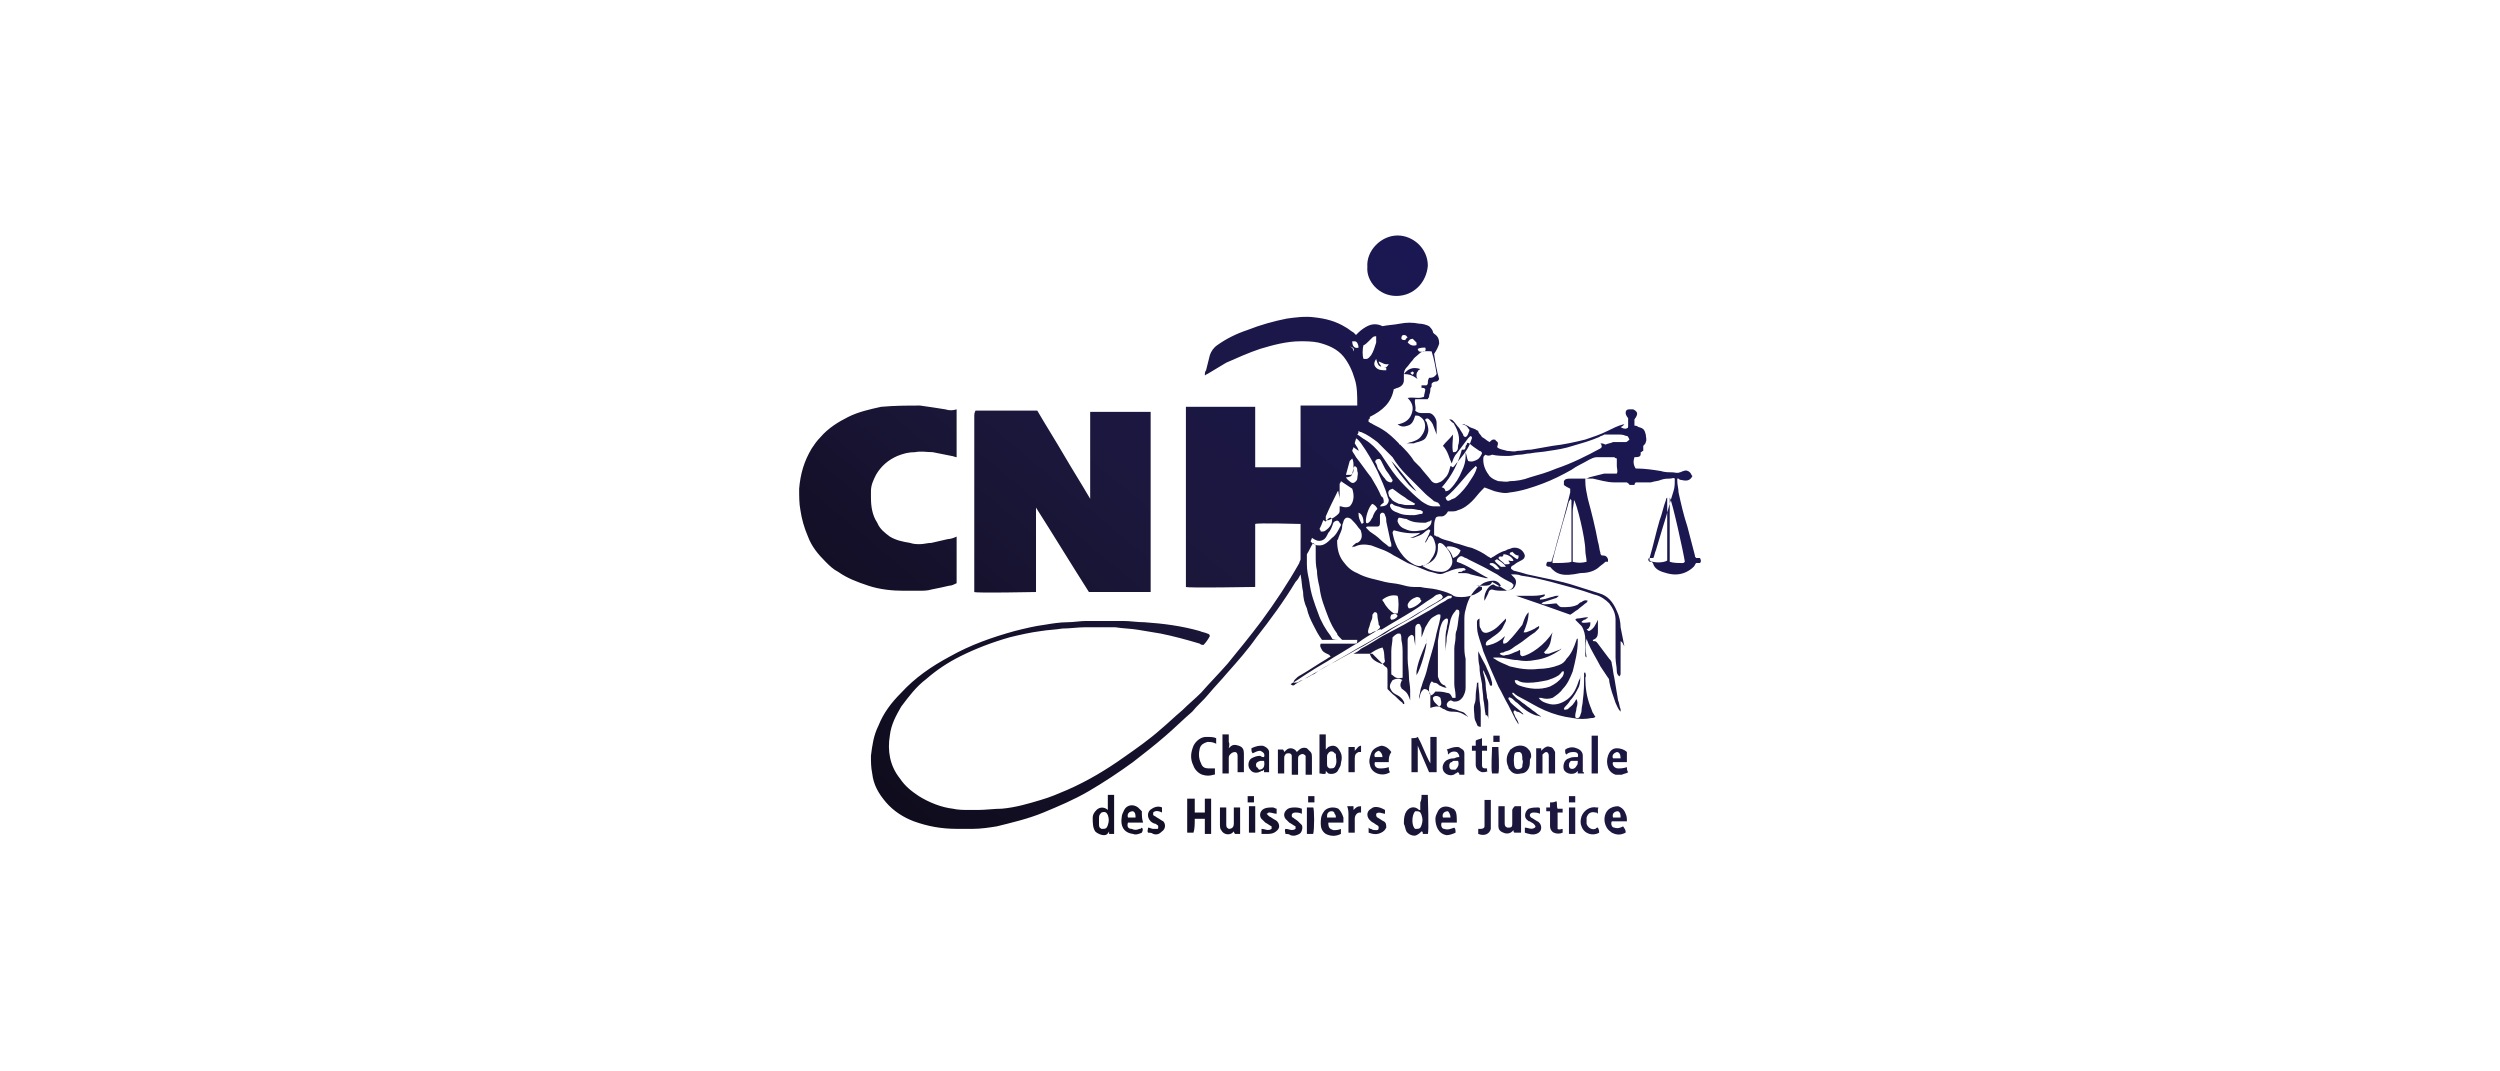 <?xml version="1.0" encoding="utf-8"?>
<!-- Generator: Adobe Illustrator 25.1.0, SVG Export Plug-In . SVG Version: 6.00 Build 0)  -->
<svg version="1.1" id="Calque_1" xmlns="http://www.w3.org/2000/svg" xmlns:xlink="http://www.w3.org/1999/xlink" x="0px" y="0px"
	 viewBox="0 0 198.43 85.04" style="enable-background:new 0 0 198.43 85.04;" xml:space="preserve">
<style type="text/css">
	.st0{fill:#E3E4E5;}
	.st1{fill:url(#SVGID_1_);}
	.st2{fill:url(#SVGID_2_);}
	.st3{fill:#F88F00;}
	.st4{fill:#EF4D3E;}
	.st5{fill:url(#SVGID_3_);}
	.st6{fill:url(#SVGID_4_);}
	.st7{fill:#F29330;}
	.st8{fill:url(#SVGID_5_);}
	.st9{fill:#544C4A;}
	.st10{fill:#FFFFFF;}
	.st11{fill:url(#path3024_2_);}
	.st12{fill:url(#path3022_2_);}
	.st13{fill:url(#path3020_2_);}
	.st14{fill:url(#path3018_2_);}
	.st15{fill:url(#path3016_2_);}
	.st16{fill:url(#path3014_2_);}
	.st17{fill:url(#path3012_2_);}
	.st18{fill:url(#path3010_2_);}
	.st19{fill:url(#path3008_2_);}
	.st20{fill:url(#path3024_3_);}
	.st21{fill:url(#path3022_3_);}
	.st22{fill:url(#path3020_3_);}
	.st23{fill:url(#path3018_3_);}
	.st24{fill:#FCC900;}
	.st25{fill:url(#path3014_3_);}
	.st26{fill:url(#path3012_3_);}
	.st27{fill:url(#path3010_3_);}
	.st28{fill:url(#path3008_3_);}
	.st29{fill:url(#SVGID_6_);}
	.st30{fill:url(#SVGID_7_);}
	.st31{fill:url(#SVGID_8_);}
</style>
<linearGradient id="SVGID_1_" gradientUnits="userSpaceOnUse" x1="118.853" y1="62.532" x2="79.037" y2="15.081" gradientTransform="matrix(1 0 0 -1 0 86.961)">
	<stop  offset="0" style="stop-color:#1B1753"/>
	<stop  offset="0.516" style="stop-color:#1B173B"/>
	<stop  offset="0.763" style="stop-color:#141029"/>
	<stop  offset="0.997" style="stop-color:#0F0C1D"/>
</linearGradient>
<path class="st1" d="M123.03,44.99c-0.1,0-0.2,0-0.3-0.1c0-0.1,0-0.2,0.1-0.3c0.1,0,0.2,0,0.3,0c0.1-0.2,0.1-0.4,0.2-0.6
	c0.3-1.2,0.7-2.5,1-3.7c0.1-0.4,0.2-0.8,0.3-1.2v-0.1c0-0.1,0-0.1,0-0.2c-0.2-0.1-0.4-0.2-0.5-0.3c0-0.1,0-0.2,0-0.3
	c0.1-0.2,0.3-0.2,0.5-0.2c0.3,0,0.6,0,1,0c0.2,0,0.4,0,0.5-0.1c0.4-0.1,0.8-0.2,1.2-0.3c0.3,0,0.6,0,0.9,0c0,0,0,0,0.1,0
	c0.1-0.2,0-0.4,0-0.6s0-0.4,0-0.6c-0.1,0-0.2-0.1-0.2-0.1c-0.4,0-0.7,0-1.1,0c-0.1,0-0.2,0-0.3,0c-0.2,0-0.4,0.1-0.6,0.2
	c-0.5,0.3-1,0.5-1.4,0.8c-0.7,0.4-1.5,0.8-2.3,1.1s-1.7,0.6-2.6,0.7c-0.4,0.1-0.8,0-1.2-0.1c-0.3-0.1-0.5-0.2-0.8-0.3
	c-0.1,0.1-0.1,0.1-0.2,0.2c-0.3,0.3-0.5,0.6-0.8,0.9s-0.7,0.6-1.1,0.7c-0.2,0.1-0.3,0.1-0.5,0.1c-0.1,0-0.2,0-0.3,0
	c-0.1,0.2-0.3,0.4-0.5,0.4c-0.1,0-0.1,0-0.2,0c-0.2,0-0.3,0.1-0.3,0.2c-0.1,0.2-0.1,0.5-0.1,0.8c0,0.1,0,0.1,0,0.2
	c0,0.1,0,0.2,0,0.3c0.1,0,0.2,0.1,0.2,0.1h0.1c0.4,0.3,0.9,0.3,1.3,0.5c0.5,0.1,0.9,0.3,1.4,0.4c0.5,0.2,0.9,0.4,1.3,0.7
	c0.1,0,0.1,0.1,0.2,0.1s0.1-0.1,0.2-0.1c0.3-0.2,0.6-0.4,1-0.5c0.1-0.1,0.3-0.1,0.5-0.2c0.5-0.1,0.9,0.2,1,0.6
	c0,0.2-0.1,0.3-0.3,0.4c-0.2,0.1-0.4,0.2-0.5,0.3c-0.1,0.1-0.3,0.1-0.3,0.3c0,0.1,0.1,0.1,0.2,0.2c0.4,0.1,0.8,0.2,1.1,0.3
	c1.3,0.3,2.6,0.5,3.8,0.9c0.6,0.2,1.3,0.4,1.9,0.6c0.7,0.2,1.1,0.7,1.4,1.4c0.2,0.4,0.3,0.9,0.3,1.3c0.1,0.5,0.2,1,0.3,1.5
	c-0.1-0.1-0.1-0.3-0.3-0.4c0,0.1,0,0.2,0,0.3s0,0.3,0,0.4c0,0.4,0,0.9,0,1.3c0,0.2,0,0.4,0,0.6c0,0,0,0.1-0.1,0.2
	c-0.1-0.1-0.2-0.2-0.2-0.4c0-0.4-0.1-0.7-0.1-1.1c0-0.4,0-0.8,0-1.2c0-0.6,0-1.2,0-1.8c0-0.5-0.2-0.9-0.5-1.3
	c-0.3-0.3-0.7-0.6-1.2-0.7c-1.1-0.4-2.3-0.7-3.4-1c-0.8-0.2-1.6-0.4-2.4-0.5c-0.2-0.1-0.5-0.1-0.7-0.1h-0.1c0.1,0.1,0.1,0.1,0.2,0.2
	c0.1,0.1,0.2,0.2,0.2,0.4c0,0.3-0.2,0.6-0.4,0.6c-0.2,0.1-0.4,0.1-0.6,0.1c-0.3,0-0.6,0-0.9-0.1c-0.2,0-0.3,0.2-0.3,0.3
	c-0.1,0.2-0.2,0.4-0.3,0.6c-0.1-0.4,0.2-1.2,0.7-1.3c0.3,0.2,0.4,0.2,0.6,0.1c-0.1-0.2-0.3-0.4-0.6-0.4c-0.3,0-0.6,0.1-0.8,0.2
	c-0.8,0.5-1.2,1.2-1.4,2.1c-0.1,0.3-0.1,0.6-0.1,0.9c0,0.6,0,1.3,0,1.9c0,0.4,0,0.7,0.1,1.1l0,0c0,0.4,0,0.7,0,1.1
	c0,0.4,0,0.8,0,1.2c0,0.3-0.1,0.5-0.2,0.7c-0.2,0.3-0.4,0.4-0.7,0.4c-0.1,0-0.2-0.1-0.3-0.1c-0.2,0.1-0.2,0.1-0.3,0.3
	c0,0.2,0.1,0.3,0.3,0.3c0.2,0.1,0.4,0.1,0.6,0.2c0.2,0.1,0.4,0.1,0.5,0.2c0.1,0.1,0.2,0.2,0.3,0.3c-0.1,0-0.1-0.1-0.2-0.1
	c-0.3-0.2-0.6-0.3-0.9-0.3s-0.5,0-0.8-0.2c-0.1,0-0.2-0.1-0.2-0.1c-0.3-0.2-0.6-0.1-0.9,0l0,0l0,0c0-0.4,0-0.7,0-1.1
	c-0.1-0.2-0.2-0.4-0.5-0.4c-0.3,0.2-0.3,0.5-0.4,0.8c0-0.1,0-0.2,0-0.2c0.1-0.3,0.1-0.6,0.2-0.8c0.1-0.4,0.3-0.8,0.4-1.2
	c0.2-0.9,0.5-1.7,0.7-2.6c0.1-0.6,0.3-1.1,0.4-1.7c0-0.1,0-0.1,0-0.2c-0.2-0.1-0.4,0.1-0.6,0.2c-0.3,0.2-0.4,0.5-0.6,0.8
	c-0.1,0.3-0.2,0.5-0.3,0.8c0-0.1,0-0.2,0-0.3s0-0.3,0-0.4c0-0.1-0.1-0.2-0.1-0.3c-0.1-0.1-0.2-0.1-0.3,0c-0.1,0.1-0.1,0.2-0.1,0.4
	c0,0.4,0,0.8,0,1.1c0,0.1,0,0.1,0,0.2c0-0.2-0.1-0.5-0.1-0.7c0-0.1-0.1-0.2-0.2-0.2c-0.2,0.1-0.3,0.2-0.3,0.4c0,0.5,0,1,0,1.5
	s0.1,0.9,0.1,1.4c0,0.4,0.1,0.7,0.1,1.1c0,0.3,0,0.5,0,0.8c-0.1-0.3-0.2-0.6-0.5-0.8c-0.1-0.1-0.2-0.1-0.2-0.2
	c-0.1-0.1-0.1-0.3,0-0.5c0,0,0-0.1,0.1-0.1c-0.3-0.2-0.6-0.1-0.8,0c-0.2,0.3-0.3,0.5-0.1,0.8c0.1,0.2,0.3,0.3,0.5,0.4
	c0.2,0.1,0.4,0.3,0.5,0.5c0,0.1,0.1,0.1,0,0.2c0,0-0.1,0-0.1-0.1c-0.3-0.2-0.5-0.5-0.8-0.7c-0.1-0.1-0.3-0.3-0.4-0.4v-0.1
	c0-0.4,0-0.9,0-1.3c0-0.2,0-0.3-0.2-0.4c-0.3-0.3-0.7-0.7-1-1c-0.5,0-1,0-1.5,0l0,0c0.2-0.1,0.4-0.2,0.6-0.4c0.6-0.3,1.2-0.7,1.7-1
	c0.6-0.3,1.1-0.6,1.7-0.9c0.5-0.3,1.1-0.6,1.6-0.9c0.6-0.3,1.1-0.7,1.7-1c0.1-0.1,0.3-0.2,0.4-0.2s0.1-0.1,0.1-0.2
	c-0.1,0-0.2,0-0.3,0c-0.9,0.6-1.9,1.1-2.8,1.7c-0.7,0.4-1.5,0.8-2.2,1.3c-0.8,0.4-1.5,0.9-2.3,1.3c-0.5,0.3-1.1,0.6-1.6,0.9
	c-0.6,0.3-1.2,0.6-1.7,1c-0.3,0.1-0.5,0.3-0.8,0.4c-0.1,0.1-0.3,0.1-0.4,0.2c-0.1,0.1-0.3,0.1-0.4,0.1c-0.1-0.1,0-0.2,0.1-0.3
	s0.2-0.2,0.4-0.3c0.7-0.4,1.4-0.9,2.1-1.3c0.1-0.1,0.2-0.1,0.3-0.2c-0.1,0-0.1-0.1-0.1-0.1c-0.2-0.1-0.5-0.2-0.6-0.4
	s-0.2-0.3-0.1-0.5c0.1,0,0.1,0,0.2,0c0.5,0,1,0,1.5,0c0.1,0,0.2,0,0.3,0c0.2,0,0.4,0,0.7,0c0.2,0,0.2-0.1,0.2-0.3
	c-0.9,0-1.8,0-2.8,0c-0.3-0.4-0.5-0.8-0.7-1.2s-0.4-0.8-0.5-1.3c-0.2-0.4-0.3-0.9-0.3-1.3c-0.1-0.4-0.1-0.9-0.2-1.4
	c-0.1,0.2-0.2,0.4-0.4,0.6c-0.9,1.5-2,3-3.1,4.4c-0.7,1-1.5,1.9-2.3,2.8c-0.5,0.6-1,1.1-1.5,1.7c-0.4,0.5-0.9,0.9-1.3,1.4
	c-0.7,0.6-1.4,1.3-2.1,1.9c-0.8,0.7-1.7,1.4-2.6,2.1c-1.1,0.8-2.3,1.6-3.5,2.3s-2.4,1.2-3.6,1.7c-1.2,0.5-2.5,0.8-3.7,1.1
	c-0.6,0.1-1.3,0.2-1.9,0.2c-0.4,0-0.9,0-1.3,0c-1.2,0-2.3-0.2-3.4-0.6c-0.8-0.3-1.6-0.8-2.2-1.5c-0.6-0.7-1-1.4-1.1-2.3
	c-0.1-0.5-0.1-0.9-0.1-1.4c0.1-0.8,0.2-1.6,0.6-2.4c0.4-1,1-1.8,1.8-2.6c1.1-1.2,2.4-2.1,3.9-2.9c1.6-0.9,3.3-1.5,5.1-2
	c0.8-0.2,1.6-0.4,2.4-0.5c0.6-0.1,1.2-0.2,1.8-0.2c0.5,0,1-0.1,1.5-0.1c0.6,0,1.1,0,1.7,0c0.4,0,0.8,0,1.2,0c0.6,0,1.1,0.1,1.7,0.1
	c1.5,0.1,3,0.3,4.4,0.7c0.2,0.1,0.4,0.1,0.6,0.2c0.1,0,0.2,0.1,0.2,0.2c-0.1,0.2-0.3,0.5-0.5,0.7c-0.1,0-0.2,0-0.3-0.1
	c-1-0.3-2.1-0.6-3.1-0.8c-0.6-0.1-1.2-0.2-1.8-0.3c-0.6-0.1-1.2-0.1-1.8-0.2c-0.3,0-0.7,0-1,0c-0.5,0-0.9,0-1.4,0
	c-0.6,0-1.2,0.1-1.8,0.1c-0.6,0.1-1.1,0.1-1.7,0.2c-0.8,0.1-1.7,0.3-2.5,0.5c-1.4,0.4-2.7,0.9-3.9,1.5c-1,0.5-1.9,1.1-2.7,1.8
	c-0.8,0.6-1.4,1.4-2,2.2c-0.4,0.7-0.8,1.4-0.9,2.3c-0.2,1.2,0,2.4,0.8,3.4c0.4,0.6,0.9,1,1.5,1.4c0.8,0.5,1.8,0.9,2.7,1
	c0.4,0.1,0.9,0.1,1.3,0.1c0.2,0,0.5,0,0.7,0c0.6,0,1.3-0.1,1.9-0.1c1.1-0.1,2.1-0.4,3.1-0.7c0.7-0.2,1.4-0.5,2.1-0.8
	c1.6-0.7,3.1-1.6,4.5-2.6c1-0.7,2-1.4,2.9-2.2c0.6-0.5,1.1-1,1.7-1.5c0.5-0.5,1-0.9,1.5-1.4c0.7-0.8,1.4-1.5,2.1-2.3
	c0.9-1.1,1.8-2.2,2.7-3.4c1.1-1.5,2.1-3,3-4.6c0-0.1,0.1-0.2,0.1-0.3c0-0.9,0-1.8,0-2.7v-0.1c-0.1,0-3.4-0.1-3.6,0
	c0,0.1,0,0.2,0,0.2c0,1.5,0,3.1,0,4.6c0,0.1,0,0.2,0,0.2c-0.2,0-5.3,0.1-5.5,0c0-0.2,0-14.1,0-14.3c1.8,0,3.6,0,5.5,0
	c0,0.6,0,1.1,0,1.6s0,1.1,0,1.6s0,1.1,0,1.6l0,0l0,0c0,0,0,0,0.1,0c1.1,0,2.3,0,3.4,0h0.1c0-0.1,0-0.2,0-0.2c0-1.5,0-2.9,0-4.4
	c0-0.1,0-0.2,0-0.3c0.1,0,0.2,0,0.3,0c1.3,0,2.6,0,4,0c0.1,0,0.2,0,0.2,0v-0.1c0-0.7,0-1.4-0.2-2c-0.2-0.7-0.5-1.3-0.9-1.8
	c-0.5-0.6-1.2-0.9-2-1.1c-0.5-0.1-1-0.1-1.4-0.1c-1.1,0-2.2,0.3-3.2,0.6c-0.9,0.3-1.8,0.7-2.7,1.1c-0.5,0.3-1,0.6-1.5,0.9
	c-0.1,0-0.1,0.1-0.2,0.1c0-0.1,0-0.3,0.1-0.4c0.1-0.4,0.2-0.8,0.3-1.2c0.1-0.3,0.3-0.6,0.6-0.8c0.7-0.5,1.5-0.9,2.4-1.2
	c1-0.4,2.1-0.7,3.1-0.9c0.7-0.1,1.5-0.2,2.2-0.1c0.9,0.1,1.7,0.3,2.5,0.8c0.2,0.1,0.4,0.3,0.6,0.4c0.1,0.1,0.1,0.1,0.2,0.2
	c0.1-0.1,0.1-0.1,0.2-0.2c0.2-0.2,0.5-0.4,0.7-0.5c0.4-0.2,0.8-0.2,1.2,0c0.5-0.1,0.9-0.1,1.4-0.2c0.5-0.1,1-0.1,1.5,0
	c0.3,0,0.6,0.1,0.8,0.2c0.1,0.1,0.2,0.2,0.3,0.4c0,0.1,0,0.1,0.1,0.2c0.3,0.2,0.4,0.4,0.4,0.8c-0.1,0.3-0.2,0.5-0.4,0.8
	c0.1,0.7,0.2,1.3,0.4,2c-0.1,0.2-0.2,0.2-0.3,0.2c-0.1,0-0.3,0.1-0.3,0.2s0,0.2,0,0.2s-0.1,0.1-0.1,0.2s0,0.1,0,0.1
	c0,0.2-0.1,0.3-0.1,0.5l0,0c0,0.1-0.1,0.1-0.1,0.2c-0.3,0-0.6,0-1,0c-0.1,0.3,0.1,0.6,0,0.9c0.2,0.2,0.4,0.2,0.6,0.2s0.3,0,0.5,0
	s0.4,0.2,0.5,0.4s0.1,0.3,0.1,0.5c0,0.3,0,0.6,0,0.8c-0.1-0.3-0.2-0.5-0.3-0.8c-0.1-0.2-0.2-0.3-0.3-0.4c-0.1-0.1-0.2-0.1-0.3,0
	c0,0.1,0,0.1,0.1,0.2c0.1,0.3,0.2,0.6,0.1,0.9s-0.2,0.5-0.5,0.6c-0.2,0.1-0.4,0.1-0.6,0.2c-0.2,0-0.4,0-0.6,0c0.1,0,0.3-0.1,0.4-0.1
	c0.3-0.1,0.6-0.2,0.8-0.5c0.4-0.5,0.4-1.2-0.1-1.5c-0.1-0.1-0.2-0.1-0.4-0.1c-0.1,0.3-0.2,0.7-0.6,0.8c-0.3,0.1-0.5,0.1-0.8-0.1
	c0.5-0.1,0.9-0.3,1.1-0.8s0.1-0.9-0.3-1.3c0.5-0.1,0.9,0.1,1.3-0.1c0-0.2,0.1-0.4,0.1-0.6c-0.1-0.1-0.1-0.1-0.3-0.1
	c0-0.1,0-0.1,0-0.2c0.1,0,0.3,0,0.4,0c0.1-0.1,0.1-0.1,0.1-0.2s0-0.2,0.1-0.4c0.2,0,0.4,0,0.6-0.3c-0.1-0.6-0.2-1.2-0.4-1.8
	c-0.3,0-0.7-0.1-1,0.2c-0.2,0.2-0.4,0.3-0.5,0.5c-0.2,0.2-0.3,0.4-0.5,0.6c-0.1,0.1-0.2,0.3-0.2,0.5s0,0.3,0,0.5
	c0,0.3-0.2,0.5-0.5,0.6c-0.1,0-0.2,0.1-0.3,0.1c-0.2,1.1-0.9,1.7-1.9,2.2c0,0.1,0,0.2-0.1,0.2c0,0.1,0,0.1,0,0.2
	c0.1,0,0.1,0.1,0.2,0.1c0.3,0.2,0.6,0.3,0.9,0.5c0.5,0.3,0.9,0.7,1.3,1.1c0,0.1,0.1,0.1,0.1,0.1c0.4,0.4,0.8,0.8,1.1,1.3
	c0.2,0.2,0.3,0.3,0.5,0.5c0.3,0.4,0.6,0.7,0.9,1.1c0.2,0.2,0.4,0.2,0.6,0.1c0.3-0.1,0.4-0.3,0.6-0.5c0.2-0.3,0.2-0.5,0.3-0.8
	c0.1,0,0.1,0.1,0.2,0.1l0.1-0.1c0.3-0.4,0.7-0.8,1-1.3c0.2-0.3,0.3-0.6,0.4-0.9c0-0.1,0-0.1,0-0.1c-0.1-0.1-0.1-0.1-0.2,0l-0.1,0.1
	c-0.3,0.4-0.6,0.8-0.9,1.2c-0.2,0.2-0.3,0.5-0.4,0.8c-0.2-0.4-0.3-1-0.7-1.4c0.2-0.3,0.5-0.5,0.8-0.9c0,0.5-0.1,0.9,0,1.4
	c0.2,0,0.2,0,0.3-0.1c0.1-0.1,0.1-0.3,0.1-0.4c0.2-0.6,0-1.2-0.3-1.7c0-0.1-0.1-0.1-0.2-0.2c-0.1-0.1-0.1-0.1-0.2-0.2
	c0.1,0,0.2,0,0.3,0.1c0.2,0.2,0.3,0.4,0.5,0.6c0.1,0.2,0.2,0.3,0.3,0.5c0,0.1,0.1,0.2,0.2,0.2c0.2-0.1,0.2-0.3,0.3-0.5
	c0-0.1,0-0.1-0.1-0.2c-0.1-0.2-0.3-0.3-0.5-0.3c0.2,0,0.2-0.1,0.2,0c0.2,0.1,0.3,0.1,0.4,0.2c0.2,0.1,0.3,0.1,0.5,0.2
	c0,0,0.1,0.1,0.2,0.1c0,0.2,0.2,0.3,0.3,0.5c0.2,0.1,0.4,0.3,0.6,0.4c0.1-0.1,0.2-0.2,0.3-0.2c0.1,0,0.2,0,0.2,0.1
	c0.2,0.1,0.2,0.2,0.1,0.5c0.2,0.2,0.5,0.2,0.8,0.3c0.3,0,0.5,0.1,0.8,0c0.4,0,0.7-0.1,1.1-0.1c0.6-0.1,1.1-0.2,1.7-0.3
	c0.9-0.1,1.8-0.3,2.6-0.5c0.6-0.2,1.2-0.4,1.8-0.7c0.4-0.2,0.8-0.4,1.2-0.5h0.1c-0.1,0.1-0.2,0.2-0.3,0.2c0.1,0.1,0.4,0.2,0.5,0.1
	c0.1,0,0.1-0.1,0.1-0.2c0-0.2,0-0.4,0-0.6c-0.1-0.1-0.2-0.3-0.2-0.4c0-0.2,0.1-0.3,0.3-0.3c0.1,0,0.2,0,0.3,0
	c0.4,0.2,0.4,0.4,0.1,0.8c0,0.1,0,0.3,0,0.5c0.1,0,0.2,0,0.3,0.1c0.4,0.1,0.5,0.2,0.6,0.6c0,0.2,0.1,0.4,0,0.6
	c0,0.1-0.1,0.2-0.2,0.3c0,0.1,0,0.3,0,0.4c-0.1,0-0.1,0.1-0.2,0.1c0,0.3,0,0.4-0.5,0.4c-0.1,0.3-0.1,0.6,0.1,0.9h0.1
	c0.6,0,1.3,0.1,1.9,0.2c0.3,0.1,0.6,0.1,0.9,0.1c0.2,0,0.4,0.1,0.6,0c0.1,0,0.2-0.1,0.3-0.1c0.2-0.1,0.4,0,0.5,0.1
	c0.1,0.1,0.1,0.2,0.2,0.3c-0.2,0.4-0.5,0.4-0.9,0.3c-0.1,0-0.1,0-0.2-0.1c0,0,0,0-0.1,0c0,0.1,0,0.1,0,0.2c0,0.3,0.1,0.6,0.1,0.9
	c0.2,0.9,0.4,1.8,0.7,2.7c0.2,0.8,0.4,1.5,0.6,2.3c0,0.1,0,0.1,0.1,0.2c0.1,0,0.2,0,0.3,0c0.1,0.2,0.1,0.3,0,0.4c-0.1,0-0.2,0-0.3,0
	c-0.1,0.1-0.1,0.2-0.2,0.3c-0.2,0.2-0.5,0.4-0.8,0.5c-0.6,0.2-1.1,0.1-1.7-0.1c-0.3-0.1-0.6-0.3-0.7-0.6c0-0.1-0.1-0.1-0.1-0.2
	c-0.1,0-0.1,0-0.2,0c-0.1-0.1-0.1-0.1-0.1-0.2c0-0.1,0.1-0.1,0.2-0.1c0.1,0,0.1,0,0.2,0c0.1-0.2,0.1-0.4,0.2-0.6
	c0.2-0.7,0.4-1.3,0.6-2c0.3-0.9,0.5-1.8,0.8-2.7c0.1-0.3,0.1-0.6,0.1-0.9c0,0,0,0,0-0.1c-0.1-0.1-0.2,0-0.4,0c-0.2,0-0.4,0-0.7,0.1
	c-0.2,0.1-0.5,0.1-0.8,0.2c-0.3,0-0.7,0-1,0c-0.1,0-0.1,0-0.2,0c-0.1,0.1-0.1,0.2-0.1,0.2c-0.2,0-0.3,0-0.4,0c0-0.1-0.1-0.1-0.2-0.2
	c0,0-0.1,0-0.2,0c-0.3,0-0.5,0-0.8,0c-0.6,0-1.2-0.2-1.7-0.3c-0.2,0-0.4,0-0.6,0c0,0.1,0,0.1,0,0.2c0,0.5,0.1,0.9,0.2,1.4
	c0.3,1.1,0.6,2.3,0.8,3.4c0.1,0.3,0.1,0.6,0.2,0.9c0,0.1,0,0.1,0.1,0.2c0.2,0,0.4,0,0.5,0.3c0,0,0,0.1,0,0.2c-0.1,0-0.2,0-0.2,0
	c-0.2,0.2-0.4,0.3-0.6,0.5c-0.4,0.3-0.9,0.4-1.4,0.4C124.03,45.79,123.53,45.59,123.03,44.99
	C123.03,45.09,123.03,45.09,123.03,44.99z M109.23,50.09c0.1-0.1,0.3-0.2,0.3-0.3s0-0.1-0.1-0.2c0-0.2-0.1-0.5-0.1-0.7
	c0-0.1,0-0.3-0.2-0.3c-0.1,0-0.1,0.1-0.2,0.2c0,0.2,0,0.3-0.1,0.5s-0.1,0.4-0.2,0.6c0,0.1-0.1,0.2,0,0.4c0.1,0,0.2,0,0.3-0.1
	C109.13,50.09,109.23,50.09,109.23,50.09L109.23,50.09c-0.5,0.3-1,0.6-1.4,0.9c-0.7,0.4-1.3,0.8-2,1.2c-0.6,0.4-1.2,0.7-1.8,1.1
	c-0.5,0.3-0.9,0.6-1.4,0.9c-0.1,0-0.1,0.1-0.2,0.1c0.2,0.2,0.3,0.1,0.4,0c0.7-0.4,1.4-0.8,2.1-1.2s1.4-0.8,2.1-1.2
	c0.8-0.5,1.6-0.9,2.4-1.4c0.6-0.4,1.3-0.8,1.9-1.1s1.1-0.7,1.7-1c0.4-0.3,0.9-0.5,1.3-0.8c0.1,0,0.1-0.1,0.2-0.2
	c-0.1-0.2-0.2-0.3-0.4-0.2c-0.2,0-0.3,0.2-0.5,0.3c-0.5,0.3-1,0.7-1.5,1c-0.8,0.5-1.7,1-2.5,1.5
	C109.63,49.89,109.43,49.99,109.23,50.09z M107.33,43.49c0-0.2,0.1-0.2,0.2-0.3s0.1-0.1,0.2-0.1c0.4-0.2,0.4-0.6,0.3-0.9
	c0-0.1-0.1-0.2-0.2-0.3c-0.2-0.3-0.4-0.5-0.6-0.7c-0.3-0.2-0.5-0.1-0.6,0.2c0,0.1-0.1,0.2-0.1,0.4c0,0.3-0.2,0.6-0.3,0.9
	c0,0.1-0.1,0.2-0.1,0.2c0,0.6,0.1,1.2,0.5,1.7c0.3,0.4,0.6,0.7,1.1,0.9c0.7,0.4,1.5,0.5,2.2,0.7c0.4,0.1,0.8,0.1,1.2,0.2
	c0.4,0.1,0.7,0.2,1.1,0.2c0.2,0,0.4,0,0.5,0c0.4,0.1,0.9,0.1,1.3,0.2c0.4,0.1,0.8,0.2,1.2,0.4c0.2,0.2,0.5,0.2,0.8,0.2
	c0.4,0,0.7-0.1,1-0.2c0.2-0.1,0.4-0.2,0.6-0.4v-0.1c0,0,0,0,0-0.1c-0.4-0.1-0.4-0.1-0.5-0.1c0.1,0,0.2,0,0.3,0c0.1,0,0.3,0,0.4,0
	c0.2,0,0.5,0,0.6-0.3c0.4,0.2,0.8,0.5,1.2,0.7c0.3-0.1,0.5-0.2,0.5-0.5c0,0-0.1,0-0.1-0.1c-0.4-0.2-0.8-0.4-1.2-0.7
	c-0.4-0.2-0.7-0.4-1.1-0.6s-0.8-0.4-1.2-0.6c-0.1-0.1-0.3-0.1-0.4-0.2c-0.2-0.1-0.3,0-0.4,0.1c-0.1,0.1-0.1,0.2-0.1,0.3
	c0.9,0.3,1.7,0.9,2.5,1.3c-0.1,0-0.2,0-0.2,0c-0.4-0.1-0.8-0.2-1.2-0.3c-0.2-0.1-0.4-0.1-0.6-0.1c-0.1,0-0.3,0-0.4,0
	c0-0.1,0.1-0.1,0.2-0.1s0.1,0,0.2-0.1c0.1,0,0.2,0,0.2-0.1c-0.1-0.1-0.1-0.1-0.2-0.1c-0.4,0-0.7,0.1-1,0.2c-0.2,0.1-0.3,0.1-0.5,0.2
	s-0.4,0.1-0.7,0c-0.3-0.1-0.5-0.1-0.7-0.2c-0.5-0.2-1-0.4-1.5-0.6c-0.4-0.2-0.7-0.4-1.1-0.6c-0.3-0.2-0.7-0.4-1-0.5
	c-0.3-0.1-0.5-0.2-0.8-0.3c-0.5-0.1-0.9-0.1-1.3,0.1C107.43,43.39,107.33,43.39,107.33,43.49z M117.93,36.09
	c-0.2,0.1-0.2,0.2-0.2,0.4c0,0.5,0.2,0.9,0.5,1.3c0.2,0.2,0.4,0.3,0.7,0.4c0.3,0,0.6,0.1,0.9,0c0.5,0,1.1-0.1,1.6-0.3
	c0.7-0.2,1.4-0.4,2.1-0.7c1.2-0.4,2.4-1,3.5-1.6l0.1-0.1c0-0.1,0-0.2-0.1-0.3c0.1,0,0.2,0,0.4,0.1c0.2-0.1,0.4-0.1,0.6-0.2
	c0.1,0,0.2,0,0.4,0c0.2,0,0.4,0,0.6,0c0.1,0,0.2-0.1,0.3-0.2c-0.1-0.2-0.1-0.3-0.3-0.3c-0.2-0.1-0.4-0.1-0.7-0.1s-0.6,0-0.9,0h-0.1
	c-0.1,0.1-0.3,0.1-0.4,0.2c-0.7,0.3-1.4,0.5-2.1,0.7c-0.6,0.2-1.2,0.3-1.9,0.4c-0.5,0.1-1,0.1-1.5,0.2c-0.3,0-0.5,0.1-0.8,0.1
	s-0.6,0.1-0.9,0.1c-0.4,0-0.9,0-1.3-0.1C118.23,36.19,118.03,36.19,117.93,36.09z M115.53,55.39c0-0.1,0-0.2,0-0.2
	c0-0.3-0.1-0.6-0.1-0.9c0-0.9,0-1.8,0-2.7c0,0,0,0,0-0.1c0-0.3,0.1-0.6,0.1-0.9c0-0.2,0-0.4,0.1-0.6c0.1-0.4,0.1-0.8,0.2-1.3
	c0-0.2,0-0.3-0.2-0.3c0,0-0.1,0-0.1,0.1c-0.2,0.2-0.3,0.4-0.4,0.7c-0.1,0.5-0.2,0.9-0.3,1.4c0,0.4-0.1,0.8-0.1,1.1
	c0,0.1,0,0.2,0,0.2c0-0.1,0-0.1,0-0.2c0-0.3,0-0.5,0-0.8s0-0.7,0.1-1c0-0.2,0.1-0.4,0.1-0.6c0-0.1,0-0.2-0.1-0.2s-0.2,0.1-0.3,0.2
	c-0.3,0.5-0.3,1.1-0.4,1.6c0,0.2,0,0.5,0,0.7c0,0.1,0,0.1,0,0.2c0,0.2,0,0.4,0,0.5c0,0.3,0,0.7,0,1c0,0.1,0,0.2,0,0.4
	c0.1,0.3,0.2,0.6,0.5,0.7c0,0,0.1,0,0.1,0.1l0.1,0.1c-0.2,0-0.4-0.1-0.6-0.2c-0.1-0.1-0.2-0.2-0.4-0.2c-0.1,0-0.1-0.1-0.2-0.1
	c-0.2,0.2-0.3,0.8-0.1,1.1c0.2,0,0.3-0.2,0.4-0.3c0.3,0,0.6,0,0.9,0.1c0.2,0,0.3,0.1,0.4,0.3c0,0,0,0.1,0.1,0.1
	C115.33,55.39,115.43,55.39,115.53,55.39z M113.53,42.49c-0.1,0.1-0.2,0.2-0.2,0.3c-0.1,0.1-0.1,0.2-0.2,0.3v-0.1
	c0.1-0.2,0.2-0.4,0.3-0.6c0-0.1,0.1-0.2,0.1-0.3c0,0-0.1,0-0.1-0.1c-0.1,0.1-0.2,0.1-0.3,0.2c-0.2,0.2-0.4,0.3-0.7,0.4
	c-0.2,0.1-0.3,0.1-0.5,0.1c0.3-0.1,0.6-0.2,0.8-0.4c-0.7,0.1-1.4,0-2.1-0.2c-0.1,0.1-0.1,0.2-0.1,0.2c0.1,0.5,0.2,0.8,0.4,1.2
	c0.3,0.5,0.6,0.9,1.1,1.2c0.3,0.2,0.6,0.3,0.9,0.2s0.5-0.2,0.6-0.4c0.3-0.4,0.5-0.8,0.4-1.3C113.83,42.79,113.73,42.59,113.53,42.49
	z M106.53,50.79c-0.1-0.1-0.1-0.1-0.2-0.2c-0.1-0.1-0.2-0.2-0.2-0.3c-0.3-0.4-0.5-0.8-0.7-1.3c-0.3-0.8-0.6-1.5-0.7-2.4
	c-0.1-0.4-0.2-0.9-0.2-1.3c-0.1-0.4-0.1-0.8-0.1-1.2c0-0.3,0-0.5,0-0.8c-0.1-0.1-0.1-0.1-0.2-0.2c-0.2,0.3-0.3,0.6-0.5,0.9
	c0,0.1,0,0.1,0,0.2c0,0.2,0,0.4,0,0.6c0,0.5,0.1,0.9,0.2,1.4c0.1,0.9,0.4,1.7,0.7,2.5c0.2,0.6,0.6,1.3,1,1.8c0,0.1,0.1,0.1,0.1,0.2
	C105.83,50.79,106.13,50.79,106.53,50.79z M114.33,40.19c-0.1-0.2-0.1-0.2-0.2-0.3c-0.1,0-0.2-0.1-0.3-0.1c-0.2-0.2-0.5-0.4-0.7-0.6
	c-0.3-0.3-0.6-0.6-0.9-0.9c-0.2-0.2-0.4-0.4-0.6-0.6c-0.4-0.4-0.8-0.9-1.1-1.4c-0.4-0.4-0.8-0.8-1.2-1.2c-0.4-0.3-0.8-0.6-1.3-0.8
	c-0.1,0-0.1,0-0.2-0.1c0,0.1,0,0.2-0.1,0.3c0.2,0.1,0.4,0.3,0.6,0.4c0.5,0.3,0.9,0.7,1.3,1.2c0.2,0.3,0.4,0.6,0.6,0.9
	c0.4,0.6,0.8,1.1,1.3,1.6c0.4,0.4,0.8,0.8,1.3,1.2c0.3,0.2,0.6,0.4,1,0.4C113.93,40.19,114.13,40.19,114.33,40.19z M132.33,39.49
	C132.33,39.49,132.23,39.49,132.33,39.49c-0.1,0.1-0.1,0.1-0.1,0.2c-0.2,0.5-0.3,1.1-0.5,1.6c-0.3,1-0.5,2-0.8,3c0,0.1,0,0.1,0,0.2
	c0.3,0.2,1.1,0.2,1.4,0C132.33,42.89,132.33,41.19,132.33,39.49z M124.73,44.59c0-0.1,0-0.2,0-0.3c0-0.8,0-1.6,0-2.3
	c0-0.7,0-1.5,0-2.2c0-0.1,0-0.1-0.1-0.2c0,0.1,0,0.1-0.1,0.2c-0.2,0.8-0.5,1.7-0.7,2.5c-0.2,0.7-0.4,1.4-0.6,2.2c0,0.1,0,0.2,0,0.2
	C123.63,44.69,124.53,44.69,124.73,44.59z M132.53,39.49c0,0.1,0,0.1,0,0.1c0,0.3,0,0.6,0,1c0,0.8,0,1.7,0,2.5c0,0.5,0,0.9,0,1.4
	v0.1l0,0c0.3,0.1,0.7,0.1,1,0.1c0.1,0,0.1,0,0.2-0.1C133.63,43.89,132.73,39.79,132.53,39.49z M109.53,40.19c0.2,0,0.3,0,0.5-0.1
	c0.1-0.1,0.2-0.2,0.2-0.4c0-0.1-0.1-0.2-0.1-0.3c-0.2-0.7-0.5-1.3-0.8-2c-0.4-0.8-0.8-1.5-1.3-2.2c-0.1-0.1-0.2-0.3-0.4-0.4
	c0,0.1-0.1,0.3-0.1,0.4c0.1,0.2,0.3,0.4,0.3,0.6l0,0c-0.1-0.1-0.3-0.2-0.4-0.3c0,0.1-0.1,0.2-0.1,0.3c0.1,0.2,0.2,0.3,0.3,0.5
	c0.4,0.5,0.8,1.1,1.2,1.6c0.3,0.5,0.6,1,0.8,1.5c0.2,0.1,0.2,0.3,0.2,0.5C109.73,39.99,109.63,39.99,109.53,40.19z M124.93,39.69
	c0,0.3-0.1,0.6-0.1,0.9c0,0.9,0,1.7,0,2.6c0,0.3,0,0.6,0,0.9c0,0.2,0,0.3,0,0.5c0.4,0.1,0.7,0.1,1.1,0c0-0.3-0.1-0.6-0.1-0.9
	C125.83,42.69,125.13,39.89,124.93,39.69z M112.83,44.89C112.83,44.89,112.83,44.99,112.83,44.89c0.5,0.3,1,0.5,1.6,0.5
	c0.5,0,1-0.5,0.8-1.1c-0.1-0.4-0.3-0.7-0.6-1c-0.1-0.1-0.2-0.2-0.4-0.2c-0.1,0.1-0.1,0.1-0.1,0.2c0,0.1,0,0.1,0,0.2
	c0,0.7-0.4,1.1-0.9,1.3c-0.1,0-0.1,0-0.2,0.1C112.83,44.79,112.83,44.89,112.83,44.89z M114.73,38.99c0.2,0,0.3-0.1,0.4-0.2
	c0.4-0.4,0.7-0.9,0.9-1.4c0.2-0.4,0.3-0.8,0.3-1.2c0-0.1,0-0.2,0-0.3c0.1,0.3,0.1,0.5,0.2,0.7c0.3,0.1,0.5,0,0.7-0.1
	c0.2-0.1,0.3-0.3,0.4-0.5c0-0.1-0.1-0.2-0.2-0.2c-0.3-0.2-0.6-0.4-0.8-0.6c-0.1,0-0.1-0.1-0.2,0c0,0.1,0,0.1-0.1,0.2
	c0,0.1,0,0.2-0.1,0.3c0,0,0,0-0.1,0c0,0,0,0-0.1,0c-0.3,1.1-0.8,2.1-1.6,3C114.63,38.69,114.73,38.89,114.73,38.99z M110.53,50.59
	c0,0.4-0.1,0.7-0.1,1.1c0,0.6,0,1.1,0,1.7c0,0.1,0,0.2,0.1,0.2c0.2,0.2,0.4,0.3,0.8,0.2c0-0.1,0-0.2,0-0.3c0-0.5,0-1,0-1.5
	c0-0.4,0-0.8-0.1-1.2c0-0.2,0-0.4-0.1-0.5c-0.1,0-0.2,0-0.2,0C110.73,50.39,110.63,50.49,110.53,50.59z M110.43,43.39
	c0-0.1,0-0.1,0-0.2c0-0.1-0.1-0.3-0.1-0.4c-0.1-0.5-0.2-0.9-0.3-1.4c0-0.2,0-0.3-0.1-0.5c0-0.1-0.1-0.2-0.2-0.2s-0.2,0.1-0.2,0.2
	v0.1c0,0.2,0,0.4,0,0.5c0,0.1,0,0.3-0.2,0.3c-0.1,0-0.2,0-0.4,0c-0.1,0-0.2,0-0.3,0c-0.1,0-0.2,0-0.2,0.1c0.1,0.1,0.2,0.2,0.3,0.3
	c0.3,0.2,0.6,0.4,0.9,0.7c0.2,0.2,0.4,0.3,0.6,0.5C110.13,43.39,110.23,43.39,110.43,43.39z M107.13,40.19c0.3-0.3,0.4-0.8,0.2-1.4
	c-0.3-0.2-0.6-0.4-0.9-0.6c0,0.1-0.1,0.2-0.1,0.2c0,0.6,0,1.2,0,1.8c0.1,0,0.1,0,0.1,0C106.73,40.29,106.93,40.29,107.13,40.19z
	 M114.73,39.49c0.1,0.3,0.2,0.3,0.4,0.2c0.1-0.1,0.3-0.1,0.4-0.2c0.5-0.4,0.9-0.9,1.2-1.4c0.2-0.3,0.4-0.6,0.5-1l-0.1-0.1
	C116.23,37.79,115.63,38.79,114.73,39.49z M111.03,41.09c-0.1,0.1-0.1,0.2-0.1,0.3c0.1,0.3,0.3,0.5,0.6,0.6c0.4,0.2,0.8,0.2,1.3,0.1
	c0.2,0,0.4-0.1,0.6-0.3c0.1-0.1,0.2-0.2,0.2-0.5c-0.1,0-0.1,0.1-0.2,0.1s-0.2,0.1-0.3,0.1c-0.5,0-1,0-1.5-0.3
	C111.43,41.19,111.23,41.09,111.03,41.09z M110.33,40.09v0.1c0.1,0.3,0.3,0.4,0.6,0.5c0.4,0.2,0.8,0.2,1.3,0.2
	c0.2,0,0.4-0.1,0.6-0.1c0.1,0,0.1-0.1,0.1-0.2c-0.1,0-0.1-0.1-0.2-0.1c-0.2,0-0.5-0.1-0.7-0.1c-0.3,0-0.5,0-0.8-0.1
	c-0.2-0.1-0.4-0.1-0.6-0.2C110.53,39.99,110.43,39.89,110.33,40.09z M110.93,48.69c0.1-0.3,0.1-1.1,0-1.4c-0.4-0.1-0.8,0-1.2,0.3
	c0,0.1,0,0.1,0.1,0.2c0.2,0.4,0.5,0.7,0.8,0.9C110.73,48.69,110.83,48.69,110.93,48.69z M106.43,41.69c0-0.1,0-0.1-0.1-0.2
	c-0.1-0.2-0.2-0.2-0.4-0.1l-0.1,0.1c-0.1,0.3-0.2,0.6-0.4,0.8c-0.1,0.2-0.2,0.5-0.5,0.6c-0.3,0.1-0.5,0-0.8-0.2
	c0,0.1-0.1,0.2-0.1,0.3c0.2,0.2,0.4,0.3,0.6,0.3s0.3,0,0.5-0.1c0.2-0.1,0.4-0.3,0.6-0.5C106.03,42.49,106.23,42.09,106.43,41.69z
	 M105.23,41.29c0.1,0,0.1,0,0.2,0c0.3-0.1,0.6-0.3,0.8-0.5c0.1-0.1,0.1-0.2,0.1-0.3c0-0.3,0-0.6,0-0.9c0-0.2-0.1-0.4-0.1-0.6
	c-0.1,0-0.1,0.1-0.1,0.1c-0.3,0.6-0.6,1.2-0.9,1.9C105.23,40.99,105.23,41.09,105.23,41.29z M110.53,38.79c-0.3,0.1-0.4,0.2-0.3,0.5
	c0,0.1,0.1,0.2,0.2,0.3c0.1,0.2,0.4,0.3,0.6,0.4c0.2,0,0.4,0.1,0.6,0.1s0.4,0,0.6,0c0,0,0,0,0.1-0.1c-0.3-0.2-0.6-0.3-0.8-0.5
	C111.03,39.19,110.83,38.99,110.53,38.79z M109.23,26.69c-0.1,0-0.2,0-0.3,0.1c-0.1,0.1-0.2,0.2-0.3,0.3c-0.1,0.1-0.3,0.3-0.4,0.3
	c-0.1,0.3-0.1,0.9,0,1.1c0.1,0,0.1,0,0.2,0c0.2,0,0.3-0.2,0.4-0.3c0.2-0.3,0.3-0.7,0.4-1C109.23,26.89,109.23,26.79,109.23,26.69z
	 M109.73,51.39c-0.4,0.1-0.7,0.3-1,0.5c0.1,0.4,0.4,0.6,0.9,0.8c0.1,0,0.2,0,0.3-0.2C109.83,52.09,109.93,51.79,109.73,51.39z
	 M109.23,36.49c-0.1,0.1-0.1,0.2,0,0.3c0.1,0.2,0.1,0.4,0.2,0.5c0.2,0.3,0.3,0.5,0.5,0.7c0.1,0.2,0.3,0.3,0.5,0.3
	c0.1-0.1,0.1-0.1,0.1-0.2c-0.1-0.1-0.1-0.2-0.2-0.3c-0.1-0.2-0.3-0.4-0.4-0.6s-0.2-0.4-0.3-0.6
	C109.53,36.39,109.43,36.39,109.23,36.49z M106.83,37.89c0.1,0.2,0.3,0.3,0.4,0.4c0.2,0.1,0.3,0,0.4-0.1c0.1-0.1,0.1-0.2,0.1-0.2
	c0-0.2,0.1-0.4,0-0.6c0-0.2,0-0.3-0.2-0.4c-0.2,0.2-0.1,0.6-0.3,0.8C107.23,37.79,107.03,37.89,106.83,37.89z M108.93,39.99
	c-0.3,0.2-0.6,1.2-0.5,1.5c0.1,0.1,0.2,0,0.3-0.1c0.1-0.1,0.1-0.2,0.2-0.3c0.1-0.3,0.2-0.5,0.4-0.7
	C109.23,40.19,109.13,40.09,108.93,39.99z M112.73,47.49c-0.1-0.1-0.2-0.1-0.3-0.1c-0.3,0.1-0.6,0.3-0.7,0.6c0,0.1,0,0.2,0.1,0.3
	c0.3,0,0.8-0.3,1-0.6C112.73,47.59,112.73,47.59,112.73,47.49z M104.73,41.99c0.1,0.1,0.1,0.2,0.1,0.2c0.2,0,0.3,0,0.4-0.1
	c0.3-0.2,0.5-0.5,0.5-0.8c0,0,0,0,0-0.1l-0.1-0.1c-0.2,0-0.3,0.2-0.4,0.3c-0.1,0-0.1-0.1-0.2-0.1
	C104.93,41.59,104.83,41.79,104.73,41.99z M114.83,43.39c0,0.1,0,0.1,0.1,0.2c0.2,0.2,0.3,0.4,0.4,0.7c0.3-0.1,0.5-0.3,0.6-0.6
	C115.73,43.49,115.13,43.29,114.83,43.39z M109.23,28.49c-0.2,0.3-0.2,0.5,0,0.7c0.2,0.2,0.5,0.2,0.8,0.2c0-0.1,0-0.1,0-0.2
	c-0.1,0-0.1,0-0.2,0c0.2,0,0.3-0.1,0.4-0.3c-0.3,0.1-0.5-0.1-0.8-0.2c0,0.2,0.2,0.3,0.2,0.4C109.43,29.09,109.33,28.89,109.23,28.49
	z M119.83,44.69c0-0.1-0.1-0.1-0.1-0.2c0.1,0,0.3,0.1,0.4,0c-0.1-0.3-0.5-0.5-0.8-0.5c0,0.1,0,0.1-0.1,0.2c-0.1,0-0.2-0.1-0.3,0.1
	c0.1,0.2,0.4,0.3,0.5,0.5C119.73,44.79,119.83,44.79,119.83,44.69z M114.33,55.39c-0.2-0.2-0.5-0.2-0.6,0c0,0.3,0.3,0.5,0.5,0.7
	C114.43,55.99,114.43,55.79,114.33,55.39z M107.23,37.69c0.2-0.1,0.2-0.3,0.2-0.4c0-0.1,0-0.2,0-0.3c0-0.2,0-0.4-0.1-0.6
	c-0.1,0.1-0.1,0.1-0.2,0.2c-0.1,0.4-0.2,0.7-0.3,1.1C107.03,37.69,107.13,37.69,107.23,37.69z M112.43,27.39c0-0.2,0-0.2,0-0.2
	c-0.1-0.1-0.2-0.2-0.3-0.3c-0.2,0-0.3,0.1-0.4,0.3C111.93,27.39,112.13,27.49,112.43,27.39z M119.53,44.99c-0.2-0.3-0.4-0.4-0.7-0.6
	c-0.1,0-0.1,0.1-0.2,0.1c0.1,0.2,0.3,0.3,0.5,0.5C119.23,44.99,119.33,44.99,119.53,44.99z M119.03,45.19c-0.1-0.2-0.4-0.5-0.6-0.5
	c-0.1,0-0.2,0-0.2,0.1c0.1,0.1,0.2,0.1,0.3,0.2c0.1,0.1,0.2,0.2,0.3,0.2C118.83,45.19,118.93,45.19,119.03,45.19z M108.23,41.49
	c0-0.3-0.1-0.7-0.4-0.8l0,0c0,0,0,0,0,0.1c0,0.3,0.1,0.5,0.2,0.7C108.03,41.59,108.13,41.59,108.23,41.49z M110.43,49.19
	c0.2,0,0.4-0.1,0.5-0.3c-0.1-0.2-0.2-0.2-0.5-0.1C110.33,48.99,110.33,49.09,110.43,49.19z M120.03,43.79c-0.1,0.1-0.2,0-0.2,0.2
	c0.2,0.1,0.4,0.3,0.6,0.4c0.1-0.1,0.1-0.1,0.1-0.3C120.33,44.09,120.23,43.99,120.03,43.79z M107.83,27.59c0-0.2-0.1-0.5-0.3-0.5
	c-0.1,0-0.1,0-0.2,0C107.33,27.49,107.53,27.69,107.83,27.59z M111.53,26.99c0.1-0.1,0.1-0.2,0.2-0.2c-0.1-0.1-0.1-0.2-0.3-0.2
	c-0.2,0-0.2,0.2-0.2,0.3C111.33,26.99,111.33,26.99,111.53,26.99z M113.13,27.59c-0.2,0-0.4,0-0.6,0.1c0,0.1,0.1,0.2,0.1,0.2
	C113.03,27.99,113.23,27.89,113.13,27.59z M107.43,27.89c0.1-0.2,0-0.3-0.3-0.4C107.33,27.59,107.43,27.69,107.43,27.89z
	 M77.33,32.99c0,4,0,8.1,0,12.1c0,0.6,0,1.1,0,1.7c0,0.1,0,0.2,0,0.2c0.2,0.1,4.7,0,4.9,0c0-0.1,0-0.2,0-0.3c0-2.1,0-4.1,0-6.2
	c0-0.1,0-0.1,0-0.2l0,0c1.4,2.2,2.8,4.5,4.2,6.7c0.3,0,4.7,0,4.9,0v-0.1c0-4.7,0-9.4,0-14.1v-0.1l0,0l0,0c0,0,0,0-0.1,0
	c-1.5,0-3.1,0-4.6,0h-0.1l0,0l0,0c0,2.3,0,4.6,0,6.9l0,0c-0.7-1.2-1.4-2.3-2.1-3.5s-1.4-2.3-2.1-3.5c-0.3,0-4.7,0-4.9,0
	C77.33,32.79,77.33,32.89,77.33,32.99z M75.03,32.49c-0.6-0.1-1.3-0.2-2-0.3c-1,0-2,0-3.1,0.1c-0.9,0.2-1.8,0.4-2.6,0.8
	c-0.8,0.4-1.6,0.9-2.2,1.6c-0.3,0.3-0.5,0.6-0.7,0.9c-0.6,1-0.9,2-1,3.2c0,0.6,0,1.2,0.1,1.7c0.1,0.7,0.3,1.4,0.6,2.1
	c0.3,0.8,0.8,1.4,1.4,2c0.3,0.3,0.6,0.6,1,0.8c0.7,0.5,1.5,0.8,2.4,1.1s1.9,0.4,2.8,0.4c0.4,0,0.8,0,1.2,0c0.3,0,0.7,0,1-0.1
	c0.5-0.1,1-0.2,1.4-0.3c0.2,0,0.4-0.1,0.6-0.2v-0.1c0-1.2,0-2.4,0-3.6l0,0l0,0c-0.2,0.1-0.5,0.2-0.7,0.2c-0.4,0.1-0.9,0.2-1.3,0.3
	c-0.3,0-0.6,0.1-0.9,0.1s-0.5,0-0.8-0.1c-0.6-0.1-1.1-0.2-1.6-0.5c-0.4-0.3-0.8-0.6-1-1.1c-0.4-0.6-0.5-1.3-0.5-2c0-0.2,0-0.3,0-0.5
	c0-0.5,0.2-0.9,0.4-1.3c0.4-0.7,1-1.2,1.7-1.5c0.5-0.2,0.9-0.3,1.4-0.3c0.5-0.1,0.9,0,1.4,0c0.5,0.1,1,0.2,1.5,0.3
	c0.1,0,0.3,0.1,0.4,0.1c0-1.3,0-2.5,0-3.8C75.63,32.59,75.33,32.59,75.03,32.49z M121.33,48.59c0,0.6-0.2,1.1-0.4,1.6
	c0.1,0,0.2,0,0.2,0c0.3-0.1,0.5-0.2,0.7-0.3c0.1-0.1,0.2-0.1,0.3-0.2c0.1,0.1,0,0.1,0,0.2c-0.1,0.1-0.2,0.2-0.3,0.3
	c-0.5,0.3-0.9,0.7-1.4,1c-0.2,0.1-0.4,0.3-0.6,0.4c-0.2,0.1-0.4,0.1-0.5,0.2c-0.1,0-0.2,0-0.3,0.1c0.1,0.1,0.3,0.2,0.5,0.1
	c0.3,0,0.6-0.2,0.9-0.3c0.1,0,0.1-0.1,0.2-0.1c0.1,0.2-0.1,0.4,0.2,0.5c0.6-0.1,1.8-0.9,2.4-1.9c-0.1,0.3-0.1,0.6-0.2,0.9
	c-0.1,0.3-0.3,0.5-0.5,0.7c0.1,0,0.1,0.1,0.1,0.1c0.1,0,0.2,0,0.3,0c0.3-0.1,0.5-0.2,0.8-0.3c0.1,0,0.1-0.1,0.2-0.1l-0.1,0.1
	c-0.6,0.4-1.2,0.7-2,0.8c-0.5,0.1-0.9,0.1-1.4,0c-0.5,0-1-0.2-1.5-0.2c-0.1,0-0.3,0-0.4,0l0,0c0,0,0,0.1,0.1,0.1
	c0.4,0.3,0.8,0.4,1.2,0.6c0.8,0.2,1.5,0.3,2.3,0.2c0.5,0,1.1-0.1,1.6-0.3c0.3-0.1,0.5-0.3,0.6-0.5c0.4-0.4,0.6-0.9,0.8-1.5
	c0,0,0-0.1,0.1-0.1c0,0.1,0,0.1,0,0.2c0,0.8-0.2,1.6-0.4,2.4c-0.2,0.5-0.4,1-0.8,1.4c-0.2,0.3-0.5,0.5-0.8,0.7
	c-0.3,0.1-0.6,0.1-0.9,0c-0.1,0-0.1,0-0.2,0c0.2,0.3,0.5,0.4,0.9,0.5c0.5,0.1,1-0.1,1.4-0.4c0.5-0.4,0.7-0.9,0.9-1.5
	c0.1-0.1,0.1-0.3,0.1-0.4c0,0.3,0,0.6-0.1,0.9c-0.2,0.4-0.4,0.8-0.7,1.1c-0.1,0.2-0.3,0.4-0.4,0.5c0,0-0.1,0.1-0.1,0.2
	c0.1,0.1,0.2,0,0.3,0c0.2-0.2,0.4-0.3,0.5-0.5c0.1-0.1,0.1-0.2,0.2-0.3c0.1,0.2,0.1,0.4,0,0.7c0,0.2-0.1,0.4-0.1,0.6
	c0,0.1,0,0.2,0.1,0.2c0.2,0,0.2,0,0.3-0.2c0-0.1,0.1-0.2,0.1-0.4c0-0.3,0.1-0.5,0.1-0.8c0.1-0.7,0.1-1.3,0.1-2c0-0.1,0-0.2,0-0.2
	s0,0,0.1,0c0,0.1,0.1,0.2,0,0.4c0,0.8,0.1,1.5,0.4,2.3c0.1,0.2,0.1,0.3,0.2,0.5c0.1,0.1,0.1,0.2,0.2,0.3c-0.1,0.1-0.2,0.1-0.3,0.1
	c-0.5,0.1-1,0.1-1.5,0c-0.8-0.1-1.5-0.3-2.2-0.6s-1.3-0.7-1.9-1c-0.2-0.1-0.4-0.2-0.6-0.4h-0.1c0,0.1,0,0.1,0.3,0.4
	c0.1,0.1,0.3,0.2,0.4,0.3s0.3,0.2,0.4,0.3s0.3,0.2,0.4,0.3s0.3,0.2,0.4,0.3s0.3,0.2,0.4,0.3l0,0c-0.1,0-0.2-0.1-0.4-0.1
	c-0.6-0.2-1.1-0.6-1.5-1c-0.2-0.1-0.3-0.3-0.5-0.4c-0.1,0-0.1-0.1-0.2,0v0.1c0.1,0.1,0.1,0.2,0.2,0.3c0.3,0.3,0.6,0.5,0.9,0.8
	c0,0,0,0,0.1,0.1c-0.1,0-0.1,0-0.1,0c-0.1-0.1-0.3-0.2-0.4-0.2s-0.1-0.1-0.2-0.1s-0.1,0.1-0.1,0.2c0.1,0.1,0.1,0.3,0.2,0.4
	c0.1,0.2,0.2,0.3,0.2,0.5c-0.1-0.1-0.1-0.2-0.2-0.3c-0.2-0.4-0.4-0.8-0.6-1.2c-0.3-0.5-0.5-1-0.8-1.5c-0.4-0.9-0.8-1.8-1.2-2.8
	c-0.1-0.4-0.3-0.9-0.4-1.3c-0.1-0.3-0.1-0.7-0.1-1c0-0.1,0-0.2,0.2-0.3c0,0.1,0,0.2,0,0.4c0,0.1,0,0.3,0.1,0.4
	c0.1,0.3,0.3,0.4,0.6,0.3c0.3-0.1,0.6-0.3,0.8-0.5c0.2-0.2,0.3-0.3,0.5-0.5c0,0,0,0,0.1-0.1c0,0.1,0,0.2,0,0.2
	c-0.1,0.2-0.2,0.4-0.3,0.6c-0.2,0.3-0.5,0.5-0.8,0.7c-0.1,0.1-0.3,0.2-0.4,0.3s-0.1,0.2-0.1,0.3c0.1,0.1,0.2,0,0.3,0
	c0.4-0.1,0.8-0.3,1.1-0.6l0.1-0.1c0,0.2-0.2,0.3-0.1,0.6c0.2,0,0.3-0.1,0.4-0.2c0.4-0.4,0.7-0.8,1.1-1.3
	C121.03,48.99,121.13,48.79,121.33,48.59L121.33,48.59z M124.13,53.29c-0.1,0-0.2,0-0.2,0.1c-0.1,0.1-0.1,0.1-0.2,0.2
	c-0.3,0.2-0.6,0.3-0.9,0.4c-0.5,0.1-1,0.2-1.5,0.2c-0.3,0-0.6,0-0.9-0.2c0,0-0.1,0-0.2,0c0,0.2,0.1,0.3,0.3,0.4
	c0.8,0.3,1.7,0.4,2.5,0.1c0.4-0.2,0.7-0.4,1-0.8C124.13,53.49,124.13,53.39,124.13,53.29z M110.83,23.49c1.4,0,2.4-1.1,2.5-2.4
	c0-1.4-1.2-2.4-2.4-2.4c-1.3,0-2.5,1.2-2.4,2.5C108.43,22.29,109.43,23.49,110.83,23.49z M125.93,50.69c0,0.1,0.1,0.2,0.1,0.3
	c0.3,0.7,0.7,1.3,1,1.9c0.2,0.3,0.4,0.6,0.6,0.9c0.1,0.1,0.1,0.2,0.1,0.3c0.1,0.6,0.3,1.1,0.5,1.7c0.1,0.2,0.2,0.5,0.4,0.7
	c0-0.1,0-0.1,0-0.2c-0.1-0.2-0.1-0.5-0.2-0.7c-0.1-0.6-0.2-1.2-0.3-1.8c-0.1-0.4-0.1-0.7-0.2-1.1c0-0.2-0.1-0.3-0.2-0.4
	c-0.3-0.4-0.6-0.8-0.9-1.2c-0.1-0.1-0.1-0.2-0.3-0.2c-0.1,0-0.1,0-0.1-0.1l0,0c0.3-0.1,0.4-0.3,0.4-0.6c0-0.2,0-0.4,0-0.7
	c0-0.1,0-0.2,0-0.3c-0.2,0.4-0.3,0.7-0.7,0.9c-0.1,0-0.1-0.1-0.2-0.1c0.1-0.1,0.2-0.1,0.2-0.2c0.1-0.1,0.1-0.2,0.1-0.4
	c-0.2,0-0.5,0.1-0.7,0c0-0.1,0.1-0.1,0.2-0.2c0.1,0,0.1,0,0.2-0.1c0,0,0.1,0,0.1-0.1l0,0c-0.3,0-0.6,0.1-0.8,0.1
	c-0.1,0-0.1,0-0.2,0.1c0.2,0.2,0.3,0.3,0.5,0.5c0.2,0.3,0.3,0.7,0.3,1.1c0,0.4,0,0.7,0,1.1c0,0.1,0,0.1,0,0.2c0,0,0,0,0.1,0.1
	C125.83,51.59,125.83,51.09,125.93,50.69L125.93,50.69z M112.03,58.59c0,0.9,0,1.7,0,2.6v0.1l0,0l0,0c0.1,0,0.3,0,0.5,0
	c0-0.7,0-1.4,0-2.1l0,0c0.3,0.7,0.6,1.4,0.9,2.1c0.2,0,0.4,0,0.6,0c0-0.4,0-2.7,0-2.8c-0.1,0-0.3,0-0.5,0c0,0.7,0,1.4,0,2.1
	c-0.4-0.7-0.6-1.4-1-2.1C112.43,58.59,112.23,58.59,112.03,58.59L112.03,58.59z M101.43,61.39c0.2,0,0.3,0,0.5,0c0-0.1,0-0.2,0-0.2
	c0-0.3,0-0.7,0-1c0-0.1,0-0.2,0.1-0.3c0-0.1,0.2-0.1,0.3-0.1c0.1,0,0.2,0.1,0.2,0.2c0,0.1,0,0.1,0,0.2c0,0.4,0,0.7,0,1.1
	c0,0.1,0,0.1,0,0.2c0.2,0,0.3,0,0.5,0c0-0.1,0-0.2,0-0.2c0-0.3,0-0.7,0-1c0-0.2,0-0.3,0.2-0.4c0.2-0.1,0.3,0,0.4,0.1
	c0,0.1,0,0.2,0,0.3c0,0.3,0,0.7,0,1c0,0.1,0,0.1,0,0.2c0.2,0,0.3,0,0.5,0c0-0.1,0-0.1,0-0.2c0-0.4,0-0.8,0-1.2c0-0.1,0-0.3-0.1-0.4
	c-0.1-0.1-0.2-0.2-0.3-0.3c-0.3-0.1-0.5,0-0.7,0.2l-0.1,0.1c-0.1-0.2-0.3-0.3-0.5-0.3s-0.3,0.1-0.5,0.3c0-0.1-0.1-0.2-0.1-0.2
	c-0.2,0-0.3,0-0.4,0C101.43,59.59,101.43,61.29,101.43,61.39z M94.83,64.99c0.3,0,0.5,0,0.8,0c0,0.4,0,0.8,0,1.2c0.2,0,0.4,0,0.5,0
	c0-0.3,0-2.7,0-2.8c-0.2,0-0.3,0-0.5,0c0,0.4,0,0.7,0,1.1c-0.3,0-0.5,0-0.8,0c0-0.4,0-0.7,0-1.1c-0.2,0-0.4,0-0.6,0
	c0,0.3,0,0.6,0,0.9c0,0.3,0,0.6,0,0.9c0,0.3,0,0.6,0,0.9c0.2,0,0.4,0,0.5,0C94.83,65.79,94.83,65.39,94.83,64.99z M87.93,63.09
	c0.2,0,0.3,0,0.5,0l0,0l0,0v0.1c0,1,0,1.9,0,2.9c0,0,0,0,0,0.1c-0.1,0-0.3,0-0.4,0c0-0.1,0-0.1,0-0.2c-0.1,0.2-0.2,0.3-0.4,0.3
	c-0.2,0-0.5-0.1-0.7-0.3c-0.2-0.3-0.2-0.7-0.2-1.1c0-0.2,0.1-0.4,0.3-0.6c0.3-0.3,0.7-0.2,0.9,0c0,0,0,0,0,0.1l0,0
	c0-0.1,0-0.2,0-0.3c0-0.2,0-0.4,0-0.6C87.93,63.29,87.93,63.19,87.93,63.09z M87.43,65.79c0.3,0,0.4,0,0.5-0.3
	c0.1-0.3,0.1-0.5,0-0.8c-0.1-0.2-0.2-0.3-0.5-0.2c-0.1,0.1-0.2,0.2-0.2,0.4c0,0.2,0,0.4,0,0.5C87.23,65.59,87.23,65.69,87.43,65.79z
	 M112.83,63.09c0.2,0,0.3,0,0.5,0c0,0.2,0.1,2.9,0,3.1c-0.1,0-0.3,0-0.4,0c0-0.1,0-0.2-0.1-0.2c-0.1,0.1-0.2,0.2-0.4,0.3
	c-0.2,0.1-0.6,0-0.8-0.3c-0.1-0.2-0.1-0.4-0.2-0.6c0-0.3,0-0.5,0.1-0.8c0.2-0.5,0.7-0.7,1.1-0.3c0,0,0,0,0.1,0c0-0.2,0-0.4,0-0.6
	C112.83,63.49,112.83,63.29,112.83,63.09z M112.33,65.79c0.3,0,0.4,0,0.5-0.3c0.1-0.3,0.1-0.5,0-0.8c-0.1-0.3-0.2-0.3-0.5-0.3
	C112.03,64.69,112.03,65.59,112.33,65.79z M105.23,61.19c0,0.1,0,0.1,0,0.2c-0.2,0.1-0.3,0-0.5,0c0-1,0-2,0-3.1c0.2,0,0.3,0,0.5,0
	c0,0.4,0,0.8,0,1.2c0.1-0.1,0.1-0.1,0.2-0.2c0.4-0.2,0.7-0.1,0.9,0.3c0.2,0.3,0.2,0.6,0.1,1c0,0.2-0.1,0.3-0.2,0.5
	c-0.1,0.3-0.5,0.4-0.8,0.3C105.43,61.39,105.33,61.29,105.23,61.19z M105.53,60.99c0.3,0,0.4,0,0.5-0.3s0-0.5,0-0.8
	c0,0,0-0.1-0.1-0.1c-0.1-0.2-0.4-0.2-0.5,0c-0.1,0.1-0.1,0.2-0.1,0.3c0,0.2,0,0.3,0,0.5C105.33,60.79,105.33,60.89,105.53,60.99z
	 M97.53,58.89c0-0.2,0-0.4,0-0.6c-0.2,0-0.3,0-0.5,0v0.1c0,0.9,0,1.8,0,2.8c0,0.1,0,0.1,0,0.2l0,0l0,0c0.2,0,0.3,0,0.5,0
	c0-0.1,0-0.1,0-0.2c0-0.3,0-0.7,0-1c0-0.1,0-0.2,0.1-0.3s0.2-0.2,0.4-0.2c0.1,0,0.2,0.1,0.2,0.3v0.1c0,0.3,0,0.7,0,1
	c0,0.1,0,0.1,0,0.2c0.2,0,0.3,0,0.5,0c0-0.3,0-0.5,0-0.8c0-0.2,0-0.5,0-0.7c0-0.3-0.1-0.5-0.4-0.6s-0.5-0.1-0.7,0.1c0,0,0,0-0.1,0.1
	C97.53,59.29,97.63,59.09,97.53,58.89z M122.33,47.89c0.1,0,0.1-0.1,0.2-0.1c0.3-0.1,0.6-0.2,0.9-0.3c0.1,0,0.2-0.1,0.3-0.2
	c-0.1,0-0.1,0-0.2,0s-0.3,0.1-0.4,0.1c-0.3,0.1-0.6,0.2-0.9,0.2v-0.1c0.1-0.1,0.4-0.1,0.4-0.3c-0.1,0-0.1,0-0.1,0
	c-0.4,0.1-0.7,0.1-1.1,0.1s-0.7,0-1.1,0c1.5,0.5,2.9,1,4.3,1.5c0.2-0.1,0.4-0.3,0.6-0.4c0.2-0.2,0.4-0.3,0.6-0.5
	c0.1,0,0.1-0.1,0.2-0.2c-0.2-0.1-0.4,0-0.5,0.1c-0.1,0-0.2,0.1-0.3,0.2c-0.4,0.2-0.8,0.2-1.2,0.2c-0.1,0-0.2,0-0.3-0.1
	c-0.1-0.1-0.1-0.1-0.2-0.2C122.53,47.99,122.53,47.99,122.33,47.89z M95.93,60.99c-0.3,0-0.5-0.1-0.6-0.4c-0.2-0.4-0.2-0.8-0.1-1.2
	c0.1-0.3,0.3-0.4,0.6-0.5c0.2,0,0.4,0,0.6,0.1c0,0,0.1,0,0.1,0.1c0-0.2,0-0.3,0-0.5c-0.2-0.1-0.5-0.1-0.8-0.1c-0.4,0-0.8,0.3-1,0.7
	c-0.2,0.5-0.3,1,0,1.6c0.1,0.3,0.4,0.6,0.7,0.7c0.3,0.1,0.6,0.1,0.9,0c0.1,0,0.1,0,0.1-0.1c0-0.2,0-0.3,0-0.4
	C96.33,60.99,96.13,60.99,95.93,60.99z M121.43,60.39c0,0.2,0,0.4-0.1,0.6c-0.1,0.2-0.3,0.4-0.6,0.4c-0.4,0.1-0.7,0-0.9-0.3
	c-0.1-0.1-0.1-0.1-0.1-0.2c-0.2-0.4-0.2-0.9,0.1-1.3c0-0.1,0.1-0.1,0.2-0.2c0.4-0.3,1-0.3,1.3,0.1c0.2,0.2,0.2,0.4,0.2,0.6
	C121.43,60.29,121.43,60.29,121.43,60.39z M120.63,59.69c-0.2,0-0.3,0-0.4,0.1c-0.1,0.2-0.1,0.9,0,1.1c0.1,0.2,0.3,0.2,0.5,0.1
	c0.1-0.1,0.1-0.1,0.1-0.2c0-0.2,0.1-0.3,0-0.5C120.83,59.99,120.83,59.79,120.63,59.69z M96.83,64.19c0,0.4,0,0.9,0,1.3
	c0,0.1,0,0.3,0.1,0.4c0.2,0.4,0.7,0.4,0.9,0.2l0.1-0.1c0,0.1,0.1,0.2,0.1,0.2c0.2,0,0.3,0,0.4,0c0-0.1,0-0.3,0-0.4c0-0.5,0-1,0-1.5
	c0-0.1,0-0.1,0-0.2c-0.2,0-0.3,0-0.5,0c0,0.1,0,0.2,0,0.2c0,0.4,0,0.7,0,1.1c0,0.2-0.1,0.4-0.4,0.4c-0.2-0.1-0.2-0.2-0.2-0.4
	c0-0.4,0-0.7,0-1.1c0-0.1,0-0.1,0-0.2c-0.2,0-0.3,0-0.5,0C96.83,64.09,96.83,64.19,96.83,64.19z M121.93,61.39c0.2,0,0.3,0,0.5,0
	c0-0.1,0-0.1,0-0.2c0-0.3,0-0.7,0-1c0-0.1,0-0.2,0-0.3c0.1-0.1,0.2-0.2,0.3-0.2c0.1,0,0.2,0.1,0.2,0.3c0,0.1,0,0.1,0,0.2
	c0,0.3,0,0.6,0,1c0,0.1,0,0.1,0,0.2c0.2,0,0.3,0,0.5,0v-0.1c0-0.5,0-0.9,0-1.4c0-0.1,0-0.1,0-0.2c-0.1-0.2-0.2-0.4-0.4-0.4
	c-0.2-0.1-0.4,0-0.6,0.2l-0.1,0.1c0-0.1,0-0.2,0-0.2c-0.2,0-0.3,0-0.4,0C121.93,59.59,121.93,61.29,121.93,61.39z M120.03,64.29
	c0,0.4,0,0.7,0,1.1c0,0.3-0.1,0.3-0.4,0.3c-0.2-0.1-0.2-0.2-0.2-0.4c0-0.4,0-0.7,0-1.1c0-0.1,0-0.1,0-0.2c-0.2,0-0.3,0-0.5,0
	c0,0.1,0,0.1,0,0.2c0,0.3,0,0.7,0,1c0,0.1,0,0.3,0,0.4c0,0.2,0.1,0.4,0.4,0.5c0.2,0.1,0.5,0.1,0.7-0.1l0.1-0.1c0,0.1,0,0.2,0.1,0.2
	c0.2,0,0.3,0,0.5,0c0-0.1,0-0.3,0-0.4c0-0.5,0-1,0-1.5c0-0.1,0-0.1,0-0.2c-0.2,0-0.3,0-0.5,0
	C120.03,64.19,120.03,64.29,120.03,64.29z M100.33,60.09c0.1-0.3-0.1-0.4-0.3-0.5c-0.2,0-0.4,0.1-0.6,0.2c-0.1-0.1-0.1-0.2-0.1-0.4
	c0.2-0.1,0.5-0.2,0.7-0.2c0.1,0,0.1,0,0.2,0c0.3,0.1,0.5,0.3,0.5,0.5c0,0.5,0,1,0,1.5c0,0,0,0,0,0.1c-0.1,0-0.3,0-0.4,0
	c0-0.1,0-0.1,0-0.2c-0.1,0.1-0.1,0.1-0.2,0.1c-0.3,0.2-0.7,0.2-0.9-0.1c-0.2-0.2-0.2-0.7,0.1-0.9c0.2-0.1,0.4-0.2,0.7-0.2
	C100.13,60.09,100.23,60.09,100.33,60.09z M100.33,60.39c-0.1,0-0.2,0-0.3,0c-0.3,0.1-0.4,0.2-0.3,0.5c0.1,0,0.1,0.1,0.2,0.2
	C100.23,61.09,100.43,60.89,100.33,60.39z M115.83,60.09c0-0.2-0.1-0.3-0.2-0.4c-0.3-0.1-0.5,0-0.7,0.2c0-0.1,0-0.3-0.1-0.4
	c0.3-0.1,0.5-0.2,0.8-0.2c0.1,0,0.2,0,0.3,0.1c0.2,0.1,0.3,0.2,0.3,0.4c0,0.1,0,0.2,0,0.4c0,0.4,0,0.8,0,1.2v0.1c-0.1,0-0.3,0-0.4,0
	c0-0.1,0-0.1-0.1-0.2c-0.1,0-0.1,0.1-0.2,0.1c-0.3,0.3-0.9,0.1-1-0.3c-0.1-0.3,0.1-0.7,0.4-0.8c0.2-0.1,0.4-0.1,0.5-0.1
	C115.63,60.09,115.73,60.09,115.83,60.09z M115.53,61.09c0.2-0.2,0.3-0.4,0.2-0.7c-0.1,0-0.2,0-0.3,0c-0.1,0-0.1,0-0.2,0.1
	c-0.1,0-0.2,0.1-0.2,0.3s0.1,0.3,0.2,0.3C115.43,61.09,115.53,61.09,115.53,61.09z M125.73,61.39c-0.2,0-0.3,0-0.5,0
	c0-0.1,0-0.1,0-0.2c-0.1,0.1-0.1,0.1-0.1,0.1c-0.2,0.2-0.8,0.2-1-0.2c-0.1-0.3,0-0.8,0.4-0.9c0.2-0.1,0.4-0.1,0.5-0.1s0.1,0,0.2,0
	c0.1-0.3-0.1-0.4-0.3-0.4c-0.2,0-0.4,0-0.6,0.2c-0.1-0.1-0.1-0.1-0.1-0.4c0.1,0,0.1-0.1,0.2-0.1c0.2-0.1,0.5-0.1,0.7,0
	c0.3,0.1,0.5,0.3,0.5,0.6s0,0.5,0,0.8c0,0.2,0,0.4,0,0.5C125.73,61.29,125.73,61.29,125.73,61.39z M125.23,60.39c-0.2,0-0.3,0-0.5,0
	c-0.1,0-0.2,0.2-0.2,0.3s0,0.2,0.1,0.3c0.2,0.1,0.4,0,0.5-0.2C125.23,60.69,125.23,60.59,125.23,60.39z M115.63,65.29
	c-0.4,0-0.8,0-1.2,0c-0.1,0.2,0,0.5,0.2,0.5c0.3,0.1,0.5,0,0.8-0.1c0.1,0.1,0.1,0.2,0.1,0.4c-0.2,0.1-0.5,0.2-0.7,0.2
	c-0.7-0.1-0.9-0.8-0.9-1.3c0-0.2,0.1-0.4,0.2-0.6c0.2-0.4,0.7-0.5,1.2-0.2c0.1,0,0.1,0.1,0.2,0.2
	C115.63,64.59,115.63,64.89,115.63,65.29z M114.93,64.39c-0.3,0-0.5,0.2-0.4,0.5c0.2,0,0.4,0,0.6,0
	C115.13,64.69,115.03,64.49,114.93,64.39z M105.43,65.29c0,0.4,0.1,0.5,0.4,0.6c0.2,0,0.4,0,0.6-0.1c0,0.1,0,0.2,0,0.3
	c0,0,0,0,0,0.1c-0.4,0.2-0.8,0.2-1.2,0c-0.3-0.2-0.4-0.5-0.4-0.8c0-0.3,0-0.6,0.2-0.9c0.2-0.4,0.8-0.5,1.2-0.3
	c0.2,0.2,0.3,0.4,0.4,0.7c0,0.1,0,0.2,0,0.4C106.13,65.29,105.73,65.29,105.43,65.29z M106.03,64.89c0-0.1,0-0.2-0.1-0.3
	c0-0.1-0.1-0.2-0.2-0.2s-0.2,0-0.3,0.1c-0.1,0.1-0.1,0.2-0.1,0.4C105.63,64.89,105.83,64.89,106.03,64.89z M110.23,60.49
	c-0.4,0-0.8,0-1.1,0c-0.1,0.3,0.1,0.5,0.4,0.5c0.2,0,0.4,0,0.7-0.1c0,0.1,0,0.3,0.1,0.4c-0.6,0.4-1.5,0.1-1.6-0.6
	c-0.1-0.3,0-0.6,0.1-0.9c0.1-0.3,0.4-0.5,0.8-0.6c0.3,0,0.6,0.2,0.8,0.5C110.23,59.99,110.23,60.19,110.23,60.49z M109.43,59.59
	c-0.3,0.1-0.4,0.3-0.3,0.5c0.2,0,0.4,0,0.6,0C109.73,59.89,109.63,59.69,109.43,59.59z M129.13,60.49c-0.4,0-0.8,0-1.1,0
	c-0.1,0.2,0.1,0.5,0.4,0.5c0.2,0,0.4,0,0.7-0.1c0,0.1,0,0.3,0.1,0.4c-0.1,0.1-0.3,0.1-0.5,0.2c-0.2,0-0.4,0-0.5,0
	c-0.3-0.1-0.5-0.3-0.6-0.6s-0.1-0.6,0-0.9c0.1-0.3,0.3-0.6,0.7-0.6c0.3,0,0.6,0.1,0.8,0.3C129.13,59.89,129.13,60.19,129.13,60.49z
	 M128.63,60.19c0-0.3-0.1-0.5-0.3-0.5c-0.3,0.1-0.4,0.3-0.3,0.5C128.13,60.19,128.43,60.19,128.63,60.19z M129.03,66.09
	c-0.4,0.2-0.7,0.2-1.1,0c-0.1-0.1-0.3-0.2-0.4-0.4c-0.3-0.5-0.2-1.1,0.1-1.4c0.2-0.2,0.5-0.3,0.8-0.3c0.3,0.1,0.5,0.3,0.6,0.6
	c0.1,0.2,0.1,0.4,0.1,0.6c-0.2,0-0.4,0-0.6,0s-0.4,0-0.6,0c-0.1,0.2,0,0.5,0.2,0.5c0.3,0.1,0.5,0,0.7-0.1
	C129.03,65.89,129.03,65.89,129.03,66.09z M128.63,64.89c0-0.2,0-0.4-0.2-0.5c-0.3,0-0.5,0.2-0.4,0.5
	C128.23,64.89,128.43,64.89,128.63,64.89z M90.73,65.29c-0.4,0-0.8,0-1.2,0c-0.1,0.3,0,0.5,0.3,0.5c0.2,0.1,0.4,0.1,0.6,0
	c0.1,0,0.1,0,0.2-0.1c0.1,0.1,0.1,0.2,0,0.4c-0.2,0.1-0.5,0.2-0.7,0.1c-0.8-0.1-1-0.7-0.9-1.3c0-0.2,0.1-0.4,0.2-0.6
	c0.2-0.4,0.7-0.5,1.1-0.2c0.1,0.1,0.2,0.2,0.3,0.3C90.63,64.69,90.63,64.99,90.73,65.29z M90.13,64.89c0-0.2,0-0.4-0.2-0.5
	c-0.3,0-0.5,0.2-0.4,0.5C89.73,64.89,89.93,64.89,90.13,64.89z M118.13,57.09c0-0.1,0-0.3,0-0.4c0-0.2,0-0.4,0-0.5s0-0.1,0-0.2
	c0-0.2,0-0.4-0.1-0.6c0-0.3-0.1-0.6-0.1-0.9c0-0.4-0.1-0.8-0.2-1.1c0-0.1,0-0.1,0-0.2l0,0c0.1,0.1,0.1,0.3,0.2,0.4
	c0.1,0.2,0.2,0.5,0.3,0.7c0,0.1,0.1,0.2,0.2,0.1c0-0.1,0-0.1,0-0.2c-0.1-0.4-0.2-0.7-0.4-1.1c-0.1-0.3-0.3-0.6-0.4-0.8
	s-0.2-0.4-0.3-0.6l0,0c0,0.4,0,0.8,0.1,1.2c0,0.5,0.1,0.9,0.2,1.4c0,0.4,0.1,0.8,0.1,1.2c0.1,0.4,0.1,0.9,0.2,1.3
	C118.03,56.69,118.13,56.89,118.13,57.09L118.13,57.09z M118.03,60.99C117.93,60.99,117.93,60.99,118.03,60.99c-0.3,0-0.4,0-0.4-0.3
	s0-0.6,0-0.9c0-0.1,0-0.1,0-0.2c0.1,0,0.3,0,0.4,0c0-0.1,0-0.3,0-0.4c-0.1,0-0.3,0-0.4,0c0-0.2,0-0.4,0-0.6
	c-0.2,0.1-0.4,0.1-0.5,0.2c0,0.1,0,0.3,0,0.4c-0.1,0-0.2,0-0.3,0c0,0.1,0,0.2,0,0.4c0.1,0,0.2,0,0.3,0c0,0.1,0,0.2,0,0.2
	c0,0.3,0,0.6,0,0.9c0,0.3,0.2,0.5,0.5,0.6c0.2,0,0.3,0,0.5-0.1C118.03,61.29,118.03,61.19,118.03,60.99z M122.73,64.09
	c0,0.1,0,0.2,0,0.3c0.1,0,0.2,0,0.3,0c0,0.1,0,0.2,0,0.2c0,0.3,0,0.7,0,1c0,0.2,0.1,0.4,0.3,0.5c0.2,0.1,0.5,0.1,0.7,0
	c0-0.1,0-0.2,0-0.3c-0.1,0-0.3,0.1-0.4,0c0-0.2,0-1.1,0-1.3c0.1,0,0.2,0,0.4,0c0-0.1,0-0.2,0-0.3c-0.1,0-0.3,0-0.4,0
	c-0.1-0.2,0-0.4-0.1-0.6c-0.2,0.1-0.3,0.1-0.5,0.1c0,0.2,0,0.3,0,0.4C122.93,64.09,122.83,64.09,122.73,64.09z M102.83,64.09
	c-0.2,0-0.4,0-0.6,0.1c-0.3,0.2-0.4,0.5-0.2,0.8c0.1,0.1,0.2,0.2,0.3,0.3c0.2,0.1,0.3,0.2,0.5,0.3c0,0.1,0,0.2,0,0.2
	c-0.3,0.2-0.5,0-0.8,0c-0.1,0.1,0,0.3,0,0.4c0.1,0,0.3,0,0.4,0.1c0.3,0.1,0.5,0,0.7-0.1s0.3-0.5,0.2-0.7c-0.1-0.1-0.2-0.2-0.3-0.3
	c-0.1-0.1-0.3-0.2-0.4-0.3c-0.1,0-0.1-0.1-0.1-0.2s0.1-0.2,0.3-0.2c0.1,0,0.3,0,0.5,0.1c0-0.1,0-0.2,0-0.4
	C103.03,64.09,102.93,64.09,102.83,64.09z M91.43,64.19c-0.4,0.2-0.4,0.7-0.1,1c0.1,0.1,0.3,0.2,0.4,0.2c0.1,0.1,0.2,0.1,0.2,0.2
	c0,0.2,0,0.2-0.1,0.2s-0.2,0-0.3,0c-0.1,0-0.3-0.1-0.4-0.1c0,0.1-0.1,0.3,0,0.4c0.1,0,0.3,0,0.4,0.1c0.3,0.1,0.5,0,0.7-0.2
	c0.3-0.2,0.3-0.6,0.1-0.8c-0.2-0.1-0.3-0.2-0.5-0.3c-0.1-0.1-0.2-0.1-0.3-0.2c0-0.1,0-0.1,0-0.2c0.2-0.2,0.5-0.1,0.7,0
	c0-0.1,0-0.3,0-0.4C92.03,63.99,91.73,63.99,91.43,64.19z M100.53,66.19c0.2,0,0.4,0,0.6-0.1s0.4-0.3,0.4-0.5c0-0.2-0.1-0.4-0.3-0.5
	c-0.2-0.1-0.3-0.2-0.5-0.3c-0.1-0.1-0.1-0.1-0.2-0.2c0.1,0,0.1-0.1,0.2-0.1c0.2,0,0.4,0.1,0.6,0.1c0-0.1,0-0.2,0-0.4
	c-0.1,0-0.2-0.1-0.3-0.1c-0.2,0-0.5,0-0.7,0.1c-0.4,0.2-0.4,0.7-0.1,0.9c0.1,0.1,0.1,0.1,0.2,0.2c0.2,0.1,0.3,0.2,0.5,0.3
	c0,0.1,0,0.2,0,0.2c-0.3,0.2-0.5,0-0.8,0c0,0.1,0,0.3,0,0.4C100.23,66.19,100.43,66.19,100.53,66.19z M122.03,64.09
	c-0.2,0-0.4,0-0.7,0.1c-0.3,0.2-0.4,0.7-0.1,0.9c0.1,0.1,0.1,0.1,0.2,0.1c0.1,0.1,0.2,0.1,0.3,0.2c0.1,0.1,0.2,0.2,0.1,0.3
	c-0.3,0.2-0.5,0-0.8,0c0,0.1,0,0.3,0,0.4c0.3,0.1,0.6,0.2,0.9,0.1s0.4-0.3,0.4-0.5c0-0.2-0.1-0.4-0.3-0.5c-0.2-0.1-0.3-0.2-0.5-0.3
	c-0.1-0.1-0.1-0.1-0.1-0.2s0.1-0.2,0.3-0.2c0.1,0,0.3,0,0.5,0.1c0-0.1,0-0.2,0-0.4C122.23,64.09,122.13,64.09,122.03,64.09z
	 M108.83,64.19c-0.4,0.2-0.4,0.7,0,1c0.1,0.1,0.2,0.1,0.3,0.2c0.1,0.1,0.3,0.1,0.3,0.3c0,0.2-0.1,0.2-0.2,0.2s-0.3,0-0.4-0.1
	c-0.1,0-0.1,0-0.2-0.1c0,0.2,0,0.3,0,0.4c0.3,0.1,0.6,0.2,1,0c0.2-0.1,0.3-0.2,0.4-0.4c0-0.2,0-0.4-0.2-0.5s-0.3-0.2-0.5-0.3
	c-0.1-0.1-0.1-0.1-0.1-0.3c0.2-0.2,0.5,0,0.7,0c0-0.1,0-0.2,0-0.3C109.43,63.99,109.03,63.99,108.83,64.19z M117.83,63.59
	c0,0.6,0,1.1,0,1.7c0,0.1,0,0.2,0,0.3s-0.1,0.2-0.3,0.2c-0.1,0-0.2,0-0.2,0c0,0.1,0,0.3,0,0.4c0.5,0.2,0.9,0,1-0.4
	c0-0.1,0-0.2,0-0.3c0-0.6,0-1.2,0-1.8c0-0.1,0-0.1,0-0.2c-0.2,0-0.3,0-0.5,0C117.83,63.39,117.83,63.49,117.83,63.59z M126.73,64.09
	c-0.5-0.1-1,0.2-1.2,0.7c-0.1,0.3-0.1,0.6,0,0.8c0.2,0.6,0.9,0.8,1.4,0.5c0-0.1,0-0.2-0.1-0.4c-0.1,0-0.1,0-0.2,0.1
	c-0.3,0.1-0.6-0.1-0.7-0.4c0-0.2,0-0.3,0-0.5c0.1-0.3,0.3-0.5,0.7-0.4c0.1,0,0.1,0,0.2,0.1c0-0.1,0-0.3,0-0.4
	C126.93,64.09,126.83,64.09,126.73,64.09z M126.33,61.39c0.2,0,0.3,0,0.5,0v-0.1c0-0.9,0-1.9,0-2.8v-0.1l0,0l0,0c-0.2,0-0.3,0-0.5,0
	C126.33,59.39,126.33,60.39,126.33,61.39z M107.03,64.59c0,0.2,0,0.3,0,0.5c0,0.2,0,0.4,0,0.5c0,0.2,0,0.3,0,0.5c0.2,0,0.3,0,0.5,0
	c0-0.1,0-0.2,0-0.2c0-0.3,0-0.6,0-0.9c0-0.3,0.2-0.5,0.4-0.5h0.1c0-0.2,0-0.3,0-0.5c-0.3,0-0.4,0.1-0.6,0.3c0-0.1,0-0.2,0-0.3
	c-0.2,0-0.3,0-0.5,0C107.03,64.29,107.03,64.49,107.03,64.59z M107.53,59.59c0-0.1,0-0.2,0-0.3c-0.2,0-0.3,0-0.5,0
	c0,0.2,0,0.4,0,0.5c0,0.2,0,0.3,0,0.5s0,0.4,0,0.5c0,0.2,0,0.3,0,0.5c0.2,0,0.3,0,0.5,0c0-0.1,0-0.2,0-0.2c0-0.3,0-0.6,0-0.9
	c0-0.3,0.1-0.4,0.3-0.5c0.1,0,0.1,0,0.2,0c0-0.1,0-0.3,0-0.5C107.83,59.19,107.73,59.39,107.53,59.59z M117.53,57.69
	c0-0.4,0-0.9,0-1.3c0-0.3-0.1-0.7-0.1-1c0-0.4-0.1-0.8-0.1-1.3c0,0.1,0,0.1-0.1,0.1c0,0.3-0.1,0.7-0.1,1c0,0.2,0,0.5-0.1,0.7
	c-0.1,0.3,0,0.7,0,1c0,0.2,0.1,0.4,0.2,0.6C117.23,57.59,117.33,57.69,117.53,57.69L117.53,57.69z M104.23,64.09c-0.2,0-0.3,0-0.5,0
	c0,0.3,0,1.9,0,2.1c0.2,0,0.3,0,0.5,0C104.33,65.89,104.33,64.19,104.23,64.09z M124.53,66.19c0.2,0,0.3,0,0.5,0c0-0.7,0-1.4,0-2.1
	c-0.2,0-0.3,0-0.5,0C124.53,64.79,124.53,65.49,124.53,66.19z M99.13,64.59c0,0.2,0,0.3,0,0.5c0,0.2,0,0.4,0,0.5c0,0.2,0,0.3,0,0.5
	c0.2,0,0.3,0,0.5,0c0-0.2,0-1.9,0-2.1c-0.2,0-0.3,0-0.5,0C99.13,64.29,99.13,64.49,99.13,64.59z M118.93,61.39c0.1-0.3,0-2,0-2.1
	c-0.2,0-0.3,0-0.5,0c0,0.2-0.1,1.8,0,2.1C118.63,61.39,118.83,61.39,118.93,61.39z M113.23,50.99c0,0.1-0.1,0.1-0.1,0.2
	c-0.3,0.7-0.6,1.4-0.7,2.1c0,0.1,0,0.2,0,0.3c0.3-0.4,0.9-2.4,0.8-2.9C113.23,50.89,113.23,50.89,113.23,50.99z M111.43,29.69
	c0.3-0.4,0.7-0.6,1.3-0.4c-0.1,0.1-0.2,0.1-0.2,0.2c-0.1,0.1-0.1,0.2-0.1,0.3c0,0.1,0,0.2,0.1,0.3
	C112.13,29.79,111.83,29.69,111.43,29.69z M112.23,29.59c-0.1-0.1-0.1-0.1-0.1-0.1c-0.1,0-0.1,0.1-0.2,0.1
	C112.13,29.79,112.13,29.79,112.23,29.59z M99.03,63.19c0,0.2,0,0.3,0,0.5c0.2,0,0.3,0,0.5,0c0-0.2,0-0.3,0-0.5
	C99.43,63.19,99.23,63.19,99.03,63.19z M125.03,63.19c-0.2,0-0.3,0-0.5,0c0,0.2,0,0.3,0,0.5c0.2,0,0.3,0,0.5,0
	C125.03,63.49,125.03,63.39,125.03,63.19z M104.33,63.69c0-0.2,0-0.3,0-0.5c-0.2,0-0.3,0-0.5,0c0,0.2,0,0.3,0,0.5
	C103.93,63.69,104.13,63.69,104.33,63.69z M119.03,58.39c-0.2,0-0.3,0-0.5,0c0,0.2,0,0.3,0,0.5c0.1,0,0.1,0,0.1,0c0.1,0,0.2,0,0.4,0
	C119.03,58.69,119.03,58.59,119.03,58.39z M110.43,36.59C110.43,36.59,110.53,36.59,110.43,36.59c0.4,0.7,0.9,1.3,1.4,1.9
	c0.2,0.2,0.4,0.4,0.6,0.5C111.73,38.19,111.13,37.29,110.43,36.59z"/>
</svg>
